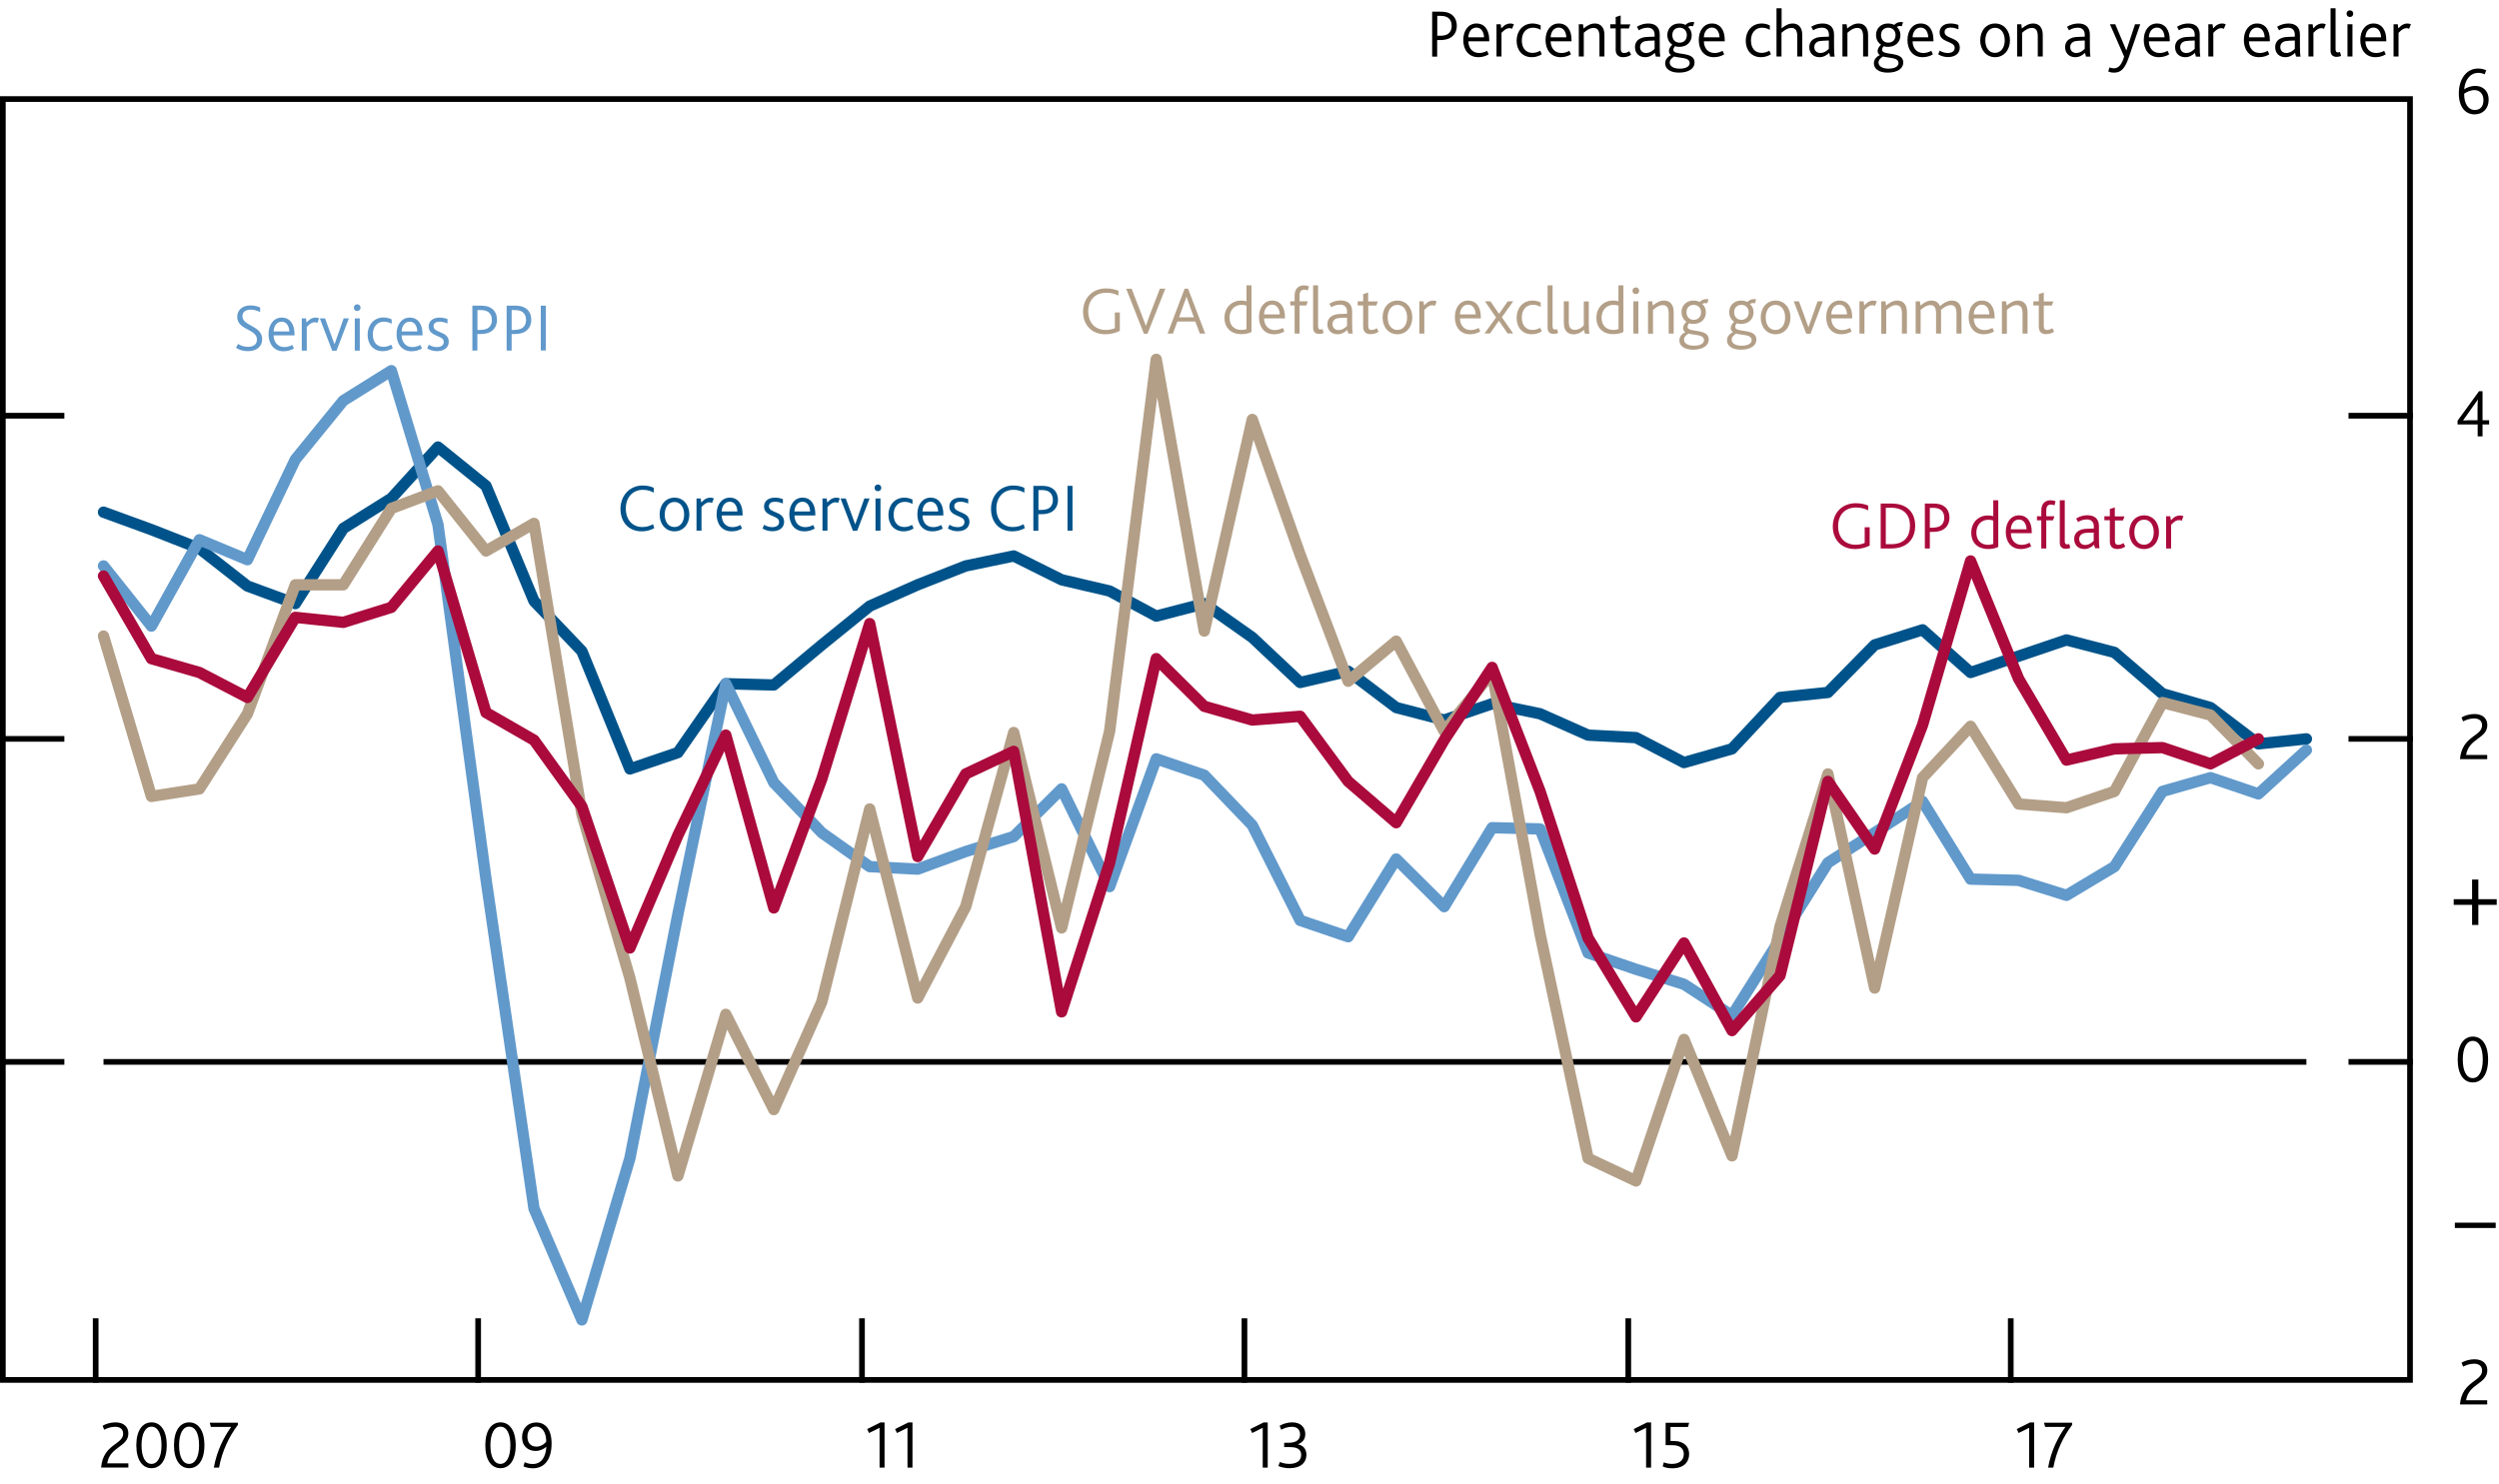 <?xml version="1.0" encoding="utf-8"?>
<!-- Generator: Adobe Illustrator 16.0.0, SVG Export Plug-In . SVG Version: 6.00 Build 0)  -->
<!DOCTYPE svg PUBLIC "-//W3C//DTD SVG 1.1//EN" "http://www.w3.org/Graphics/SVG/1.1/DTD/svg11.dtd">
<svg version="1.1" xmlns="http://www.w3.org/2000/svg" xmlns:xlink="http://www.w3.org/1999/xlink" x="0px" y="0px"
	 width="220.19px" height="130.78px" viewBox="0 0 220.19 130.78" enable-background="new 0 0 220.19 130.78" xml:space="preserve">
<g id="Fan_chart_colours" display="none">
	<polyline display="inline" fill-rule="evenodd" clip-rule="evenodd" fill="#F8BFAD" stroke="#F8BFAD" stroke-width="0.01" points="
		227.27,13.3 231.7,31.99 236.14,35.86 240.57,39.3 245.01,42.05 249.44,41.39 253.88,43.48 258.31,44.88 262.74,46.57 
		267.18,47.88 271.61,48.37 276.05,48.91 280.48,49.45 284.92,49.78 284.92,57.78 280.48,57.45 276.05,56.82 271.61,56.22 
		267.18,55.67 262.74,54.07 258.31,52.24 253.88,50.69 249.44,48.45 245.01,48.75 240.57,45.13 236.14,40.5 231.7,35.2 227.27,13.3 
			"/>
	<polyline display="inline" fill-rule="evenodd" clip-rule="evenodd" fill="#F8BFAD" stroke="#F8BFAD" stroke-width="0.01" points="
		227.27,13.3 231.7,29.82 236.14,32.73 240.57,35.36 245.01,37.53 249.44,36.63 253.88,38.62 258.31,39.92 262.74,41.51 
		267.18,42.62 271.61,43.08 276.05,43.58 280.48,44.06 284.92,44.38 284.92,49.78 280.48,49.45 276.05,48.91 271.61,48.37 
		267.18,47.88 262.74,46.57 258.31,44.88 253.88,43.48 249.44,41.39 245.01,42.05 240.57,39.3 236.14,35.86 231.7,31.99 
		227.27,13.3 	"/>
	<polyline display="inline" fill-rule="evenodd" clip-rule="evenodd" fill="#F8BFAD" stroke="#F8BFAD" stroke-width="0.01" points="
		227.27,13.3 231.7,28.09 236.14,30.25 240.57,32.24 245.01,33.93 249.44,32.85 253.88,34.76 258.31,35.98 262.74,37.49 
		267.18,38.44 271.61,38.88 276.05,39.34 280.48,39.78 284.92,40.09 284.92,44.38 280.48,44.06 276.05,43.58 271.61,43.08 
		267.18,42.62 262.74,41.51 258.31,39.92 253.88,38.62 249.44,36.63 245.01,37.53 240.57,35.36 236.14,32.73 231.7,29.82 
		227.27,13.3 	"/>
	<polyline display="inline" fill-rule="evenodd" clip-rule="evenodd" fill="#F18670" stroke="#F18670" stroke-width="0.01" points="
		227.27,13.3 231.7,26.62 236.14,28.11 240.57,29.55 245.01,30.85 249.44,29.6 253.88,31.45 258.31,32.6 262.74,34.04 267.18,34.85 
		271.61,35.27 276.05,35.7 280.48,36.1 284.92,36.41 284.92,40.09 280.48,39.78 276.05,39.34 271.61,38.87 267.18,38.44 
		262.74,37.49 258.31,35.98 253.88,34.76 249.44,32.85 245.01,33.93 240.57,32.24 236.14,30.25 231.7,28.09 227.27,13.3 	"/>
	<polyline display="inline" fill-rule="evenodd" clip-rule="evenodd" fill="#F18670" stroke="#F18670" stroke-width="0.01" points="
		227.27,13.3 231.7,25.29 236.14,26.2 240.57,27.14 245.01,28.08 249.44,26.69 253.88,28.47 258.31,29.56 262.74,30.94 
		267.18,31.63 271.61,32.03 276.05,32.44 280.48,32.8 284.92,33.11 284.92,36.41 280.48,36.1 276.05,35.7 271.61,35.27 
		267.18,34.85 262.74,34.04 258.31,32.6 253.88,31.45 249.44,29.6 245.01,30.85 240.57,29.55 236.14,28.11 231.7,26.62 227.27,13.3 
			"/>
	<polyline display="inline" fill-rule="evenodd" clip-rule="evenodd" fill="#F18670" stroke="#F18670" stroke-width="0.01" points="
		227.27,13.3 231.7,24.06 236.14,24.43 240.57,24.91 245.01,25.51 249.44,23.99 253.88,25.71 258.31,26.75 262.74,28.07 
		267.18,28.65 271.61,29.02 276.05,29.41 280.48,29.74 284.92,30.04 284.92,33.11 280.48,32.8 276.05,32.44 271.61,32.03 
		267.18,31.63 262.74,30.94 258.31,29.56 253.88,28.47 249.44,26.69 245.01,28.08 240.57,27.14 236.14,26.2 231.7,25.29 
		227.27,13.3 	"/>
	<polyline display="inline" fill-rule="evenodd" clip-rule="evenodd" fill="#E94D3F" stroke="#E94D3F" stroke-width="0.01" points="
		227.27,13.3 231.7,22.89 236.14,22.74 240.57,22.79 245.01,23.07 249.44,21.42 253.88,23.1 258.31,24.08 262.74,25.35 
		267.18,25.82 271.61,26.17 276.05,26.53 280.48,26.83 284.92,27.13 284.92,30.04 280.48,29.74 276.05,29.41 271.61,29.02 
		267.18,28.65 262.74,28.07 258.31,26.75 253.88,25.71 249.44,23.99 245.01,25.51 240.57,24.91 236.14,24.43 231.7,24.06 
		227.27,13.3 	"/>
	<polyline display="inline" fill-rule="evenodd" clip-rule="evenodd" fill="#E94D3F" stroke="#E94D3F" stroke-width="0.01" points="
		227.27,13.3 231.7,21.76 236.14,21.11 240.57,20.74 245.01,20.72 249.44,18.94 253.88,20.57 258.31,21.49 262.74,22.71 
		267.18,23.08 271.61,23.42 276.05,23.76 280.48,24.02 284.92,24.32 284.92,27.13 280.48,26.83 276.05,26.53 271.61,26.17 
		267.18,25.82 262.74,25.35 258.31,24.08 253.88,23.1 249.44,21.42 245.01,23.07 240.57,22.79 236.14,22.74 231.7,22.89 
		227.27,13.3 	"/>
	<polyline display="inline" fill-rule="evenodd" clip-rule="evenodd" fill="#E94D3F" stroke="#E94D3F" stroke-width="0.01" points="
		227.27,13.3 231.7,19.54 236.14,17.91 240.57,16.7 245.01,16.08 249.44,14.06 253.88,15.58 258.31,16.41 262.74,17.52 
		267.18,17.69 271.61,17.99 276.05,18.29 280.48,18.5 284.92,18.79 284.92,24.32 280.48,24.02 276.05,23.76 271.61,23.42 
		267.18,23.08 262.74,22.71 258.31,21.49 253.88,20.57 249.44,18.94 245.01,20.72 240.57,20.74 236.14,21.11 231.7,21.76 
		227.27,13.3 	"/>
	<polyline display="inline" fill-rule="evenodd" clip-rule="evenodd" fill="#E94D3F" stroke="#E94D3F" stroke-width="0.01" points="
		227.27,13.3 231.7,18.41 236.14,16.28 240.57,14.65 245.01,13.73 249.44,11.58 253.88,13.05 258.31,13.82 262.74,14.89 
		267.18,14.95 271.61,15.23 276.05,15.51 280.48,15.69 284.92,15.97 284.92,18.79 280.48,18.5 276.05,18.29 271.61,17.99 
		267.18,17.69 262.74,17.52 258.31,16.41 253.88,15.58 249.44,14.06 245.01,16.08 240.57,16.7 236.14,17.91 231.7,19.54 
		227.27,13.3 	"/>
	<polyline display="inline" fill-rule="evenodd" clip-rule="evenodd" fill="#E94D3F" stroke="#E94D3F" stroke-width="0.01" points="
		227.27,13.3 231.7,17.24 236.14,14.59 240.57,12.53 245.01,11.29 249.44,9.02 253.88,10.43 258.31,11.15 262.74,12.17 
		267.18,12.12 271.61,12.39 276.05,12.63 280.48,12.78 284.92,13.07 284.92,15.97 280.48,15.69 276.05,15.51 271.61,15.23 
		267.18,14.95 262.74,14.89 258.31,13.82 253.88,13.05 249.44,11.58 245.01,13.73 240.57,14.65 236.14,16.28 231.7,18.41 
		227.27,13.3 	"/>
	<polyline display="inline" fill-rule="evenodd" clip-rule="evenodd" fill="#F18670" stroke="#F18670" stroke-width="0.01" points="
		227.27,13.3 231.7,16.01 236.14,12.82 240.57,10.3 245.01,8.72 249.44,6.32 253.88,7.67 258.31,8.34 262.74,9.3 267.18,9.13 
		271.61,9.39 276.05,9.61 280.48,9.72 284.92,10.01 284.92,13.07 280.48,12.78 276.05,12.63 271.61,12.39 267.18,12.12 
		262.74,12.17 258.31,11.15 253.88,10.43 249.44,9.02 245.01,11.29 240.57,12.53 236.14,14.59 231.7,17.24 227.27,13.3 	"/>
	<polyline display="inline" fill-rule="evenodd" clip-rule="evenodd" fill="#F18670" stroke="#F18670" stroke-width="0.01" points="
		227.27,13.3 231.7,14.68 236.14,10.9 240.57,7.89 245.01,5.96 249.44,3.4 253.88,4.7 258.31,5.3 262.74,6.2 267.18,5.91 
		271.61,6.14 276.05,6.34 280.48,6.42 284.92,6.7 284.92,10.01 280.48,9.72 276.05,9.61 271.61,9.39 267.18,9.13 262.74,9.3 
		258.31,8.34 253.88,7.67 249.44,6.32 245.01,8.72 240.57,10.3 236.14,12.82 231.7,16.01 227.27,13.3 	"/>
	<polyline display="inline" fill-rule="evenodd" clip-rule="evenodd" fill="#F18670" stroke="#F18670" stroke-width="0.01" points="
		227.27,13.3 231.7,13.2 236.14,8.77 240.57,5.21 245.01,2.87 249.44,0.16 253.88,1.38 258.31,1.92 262.74,2.75 267.18,2.33 
		271.61,2.54 276.05,2.7 280.48,2.75 284.92,3.02 284.92,6.7 280.48,6.42 276.05,6.34 271.61,6.14 267.18,5.91 262.74,6.2 
		258.31,5.3 253.88,4.7 249.44,3.4 245.01,5.96 240.57,7.89 236.14,10.9 231.7,14.68 227.27,13.3 	"/>
	<polyline display="inline" fill-rule="evenodd" clip-rule="evenodd" fill="#F8BFAD" stroke="#F8BFAD" stroke-width="0.01" points="
		227.27,13.3 231.7,11.48 236.14,6.29 240.57,2.08 245.01,-0.72 249.44,-3.63 253.88,-2.48 258.31,-2.02 262.74,-1.27 267.18,-1.85 
		271.61,-1.67 276.05,-1.54 280.48,-1.54 284.92,-1.27 284.92,3.02 280.48,2.75 276.05,2.7 271.61,2.54 267.18,2.33 262.74,2.75 
		258.31,1.92 253.88,1.38 249.44,0.16 245.01,2.87 240.57,5.21 236.14,8.77 231.7,13.2 227.27,13.3 	"/>
	<polyline display="inline" fill-rule="evenodd" clip-rule="evenodd" fill="#F8BFAD" stroke="#F8BFAD" stroke-width="0.01" points="
		227.27,13.3 231.7,9.31 236.14,3.16 240.57,-1.86 245.01,-5.25 249.44,-8.39 253.88,-7.34 258.31,-6.98 262.74,-6.33 267.18,-7.11 
		271.61,-6.96 276.05,-6.87 280.48,-6.93 284.92,-6.67 284.92,-1.27 280.48,-1.54 276.05,-1.54 271.61,-1.67 267.18,-1.85 
		262.74,-1.27 258.31,-2.02 253.88,-2.48 249.44,-3.63 245.01,-0.72 240.57,2.08 236.14,6.29 231.7,11.48 227.27,13.3 	"/>
	<polyline display="inline" fill-rule="evenodd" clip-rule="evenodd" fill="#F8BFAD" stroke="#F8BFAD" stroke-width="0.01" points="
		227.27,13.3 231.7,6.1 236.14,-1.48 240.57,-7.69 245.01,-11.95 249.44,-15.45 253.88,-14.54 258.31,-14.33 262.74,-13.83 
		267.18,-14.9 271.61,-14.8 276.05,-14.78 280.48,-14.92 284.92,-14.67 284.92,-6.67 280.48,-6.93 276.05,-6.87 271.61,-6.96 
		267.18,-7.11 262.74,-6.33 258.31,-6.98 253.88,-7.34 249.44,-8.39 245.01,-5.25 240.57,-1.86 236.14,3.16 231.7,9.31 227.27,13.3 
			"/>
	
		<polyline display="inline" fill-rule="evenodd" clip-rule="evenodd" fill="#FBD9CD" stroke="#FBD9CD" stroke-width="0.01" stroke-linecap="square" stroke-miterlimit="10" points="
		225.86,88.98 230.93,110.27 236.01,115.59 241.09,121.03 246.16,126.4 251.24,127.11 256.31,129.91 261.39,131.22 266.46,132.05 
		271.54,133.11 276.61,133.26 281.69,133.47 286.77,133.7 291.84,133.71 291.84,142.83 286.77,142.8 281.69,142.48 276.61,142.2 
		271.54,141.99 266.46,140.6 261.39,139.6 256.31,138.12 251.24,135.15 246.16,134.04 241.09,127.68 236.01,120.87 230.93,113.93 
		225.86,88.98 	"/>
	
		<polyline display="inline" fill-rule="evenodd" clip-rule="evenodd" fill="#F9C5B4" stroke="#F9C5B4" stroke-width="0.01" stroke-linecap="square" stroke-miterlimit="10" points="
		225.86,88.98 230.93,107.8 236.01,112.03 241.09,116.54 246.16,121.24 251.24,121.69 256.31,124.38 261.39,125.57 266.46,126.29 
		271.54,127.12 276.61,127.23 281.69,127.39 286.77,127.55 291.84,127.56 291.84,133.71 286.77,133.7 281.69,133.47 276.61,133.26 
		271.54,133.11 266.46,132.05 261.39,131.22 256.31,129.91 251.24,127.11 246.16,126.4 241.09,121.03 236.01,115.59 230.93,110.27 
		225.86,88.98 	"/>
	
		<polyline display="inline" fill-rule="evenodd" clip-rule="evenodd" fill="#F8BBA8" stroke="#F8BBA8" stroke-width="0.01" stroke-linecap="square" stroke-miterlimit="10" points="
		225.86,88.98 230.93,105.83 236.01,109.2 241.09,112.98 246.16,117.15 251.24,117.38 256.31,119.97 261.39,121.08 266.46,121.71 
		271.54,122.36 276.61,122.44 281.69,122.56 286.77,122.67 291.84,122.67 291.84,127.56 286.77,127.55 281.69,127.39 276.61,127.23 
		271.54,127.12 266.46,126.29 261.39,125.57 256.31,124.38 251.24,121.69 246.16,121.24 241.09,116.54 236.01,112.03 230.93,107.8 
		225.86,88.98 	"/>
	
		<polyline display="inline" fill-rule="evenodd" clip-rule="evenodd" fill="#F6B09B" stroke="#F6B09B" stroke-width="0.01" stroke-linecap="square" stroke-miterlimit="10" points="
		225.86,88.98 230.93,104.15 236.01,106.77 241.09,109.93 246.16,113.63 251.24,113.68 256.31,116.2 261.39,117.22 266.46,117.78 
		271.54,118.27 276.61,118.33 281.69,118.42 286.77,118.48 291.84,118.48 291.84,122.67 286.77,122.67 281.69,122.56 276.61,122.44 
		271.54,122.36 266.46,121.71 261.39,121.08 256.31,119.97 251.24,117.38 246.16,117.15 241.09,112.98 236.01,109.2 230.93,105.83 
		225.86,88.98 	"/>
	
		<polyline display="inline" fill-rule="evenodd" clip-rule="evenodd" fill="#F39A82" stroke="#F39A82" stroke-width="0.01" stroke-linecap="square" stroke-miterlimit="10" points="
		225.86,88.98 230.93,102.64 236.01,104.59 241.09,107.18 246.16,110.48 251.24,110.36 256.31,112.81 261.39,113.76 266.46,114.25 
		271.54,114.61 276.61,114.64 281.69,114.7 286.77,114.71 291.84,114.71 291.84,118.48 286.77,118.48 281.69,118.42 276.61,118.33 
		271.54,118.27 266.46,117.78 261.39,117.22 256.31,116.2 251.24,113.68 246.16,113.63 241.09,109.93 236.01,106.77 230.93,104.15 
		225.86,88.98 	"/>
	
		<polyline display="inline" fill-rule="evenodd" clip-rule="evenodd" fill="#F0836B" stroke="#F0836B" stroke-width="0.01" stroke-linecap="square" stroke-miterlimit="10" points="
		225.86,88.98 230.93,101.23 236.01,102.56 241.09,104.63 246.16,107.55 251.24,107.28 256.31,109.66 261.39,110.56 266.46,110.98 
		271.54,111.2 276.61,111.22 281.69,111.25 286.77,111.23 291.84,111.22 291.84,114.71 286.77,114.71 281.69,114.7 276.61,114.64 
		271.54,114.61 266.46,114.25 261.39,113.76 256.31,112.81 251.24,110.36 246.16,110.48 241.09,107.18 236.01,104.59 230.93,102.64 
		225.86,88.98 	"/>
	
		<polyline display="inline" fill-rule="evenodd" clip-rule="evenodd" fill="#ED6A55" stroke="#ED6A55" stroke-width="0.01" stroke-linecap="square" stroke-miterlimit="10" points="
		225.86,88.98 230.93,99.9 236.01,100.65 241.09,102.22 246.16,104.78 251.24,104.36 256.31,106.68 261.39,107.52 266.46,107.87 
		271.54,107.98 276.61,107.97 281.69,107.97 286.77,107.92 291.84,107.91 291.84,111.22 286.77,111.23 281.69,111.25 276.61,111.22 
		271.54,111.2 266.46,110.98 261.39,110.56 256.31,109.66 251.24,107.28 246.16,107.55 241.09,104.63 236.01,102.56 230.93,101.23 
		225.86,88.98 	"/>
	
		<polyline display="inline" fill-rule="evenodd" clip-rule="evenodd" fill="#EB5D4B" stroke="#EB5D4B" stroke-width="0.01" stroke-linecap="square" stroke-miterlimit="10" points="
		225.86,88.98 230.93,98.62 236.01,98.79 241.09,99.88 246.16,102.1 251.24,101.54 256.31,103.8 261.39,104.57 266.46,104.87 
		271.54,104.86 276.61,104.83 281.69,104.81 286.77,104.72 291.84,104.7 291.84,107.91 286.77,107.92 281.69,107.97 276.61,107.97 
		271.54,107.98 266.46,107.87 261.39,107.52 256.31,106.68 251.24,104.36 246.16,104.78 241.09,102.22 236.01,100.65 230.93,99.9 
		225.86,88.98 	"/>
	
		<polyline display="inline" fill-rule="evenodd" clip-rule="evenodd" fill="#E94D3F" stroke="#E94D3F" stroke-width="0.01" stroke-linecap="square" stroke-miterlimit="10" points="
		225.86,88.98 230.93,96.08 236.01,95.14 241.09,95.29 246.16,96.81 251.24,95.97 256.31,98.12 261.39,98.78 266.46,98.96 
		271.54,98.71 276.61,98.65 281.69,98.58 286.77,98.42 291.84,98.4 291.84,104.7 286.77,104.72 281.69,104.81 276.61,104.83 
		271.54,104.86 266.46,104.87 261.39,104.57 256.31,103.8 251.24,101.54 246.16,102.1 241.09,99.88 236.01,98.79 230.93,98.62 
		225.86,88.98 	"/>
	
		<polyline display="inline" fill-rule="evenodd" clip-rule="evenodd" fill="#EB5D4B" stroke="#EB5D4B" stroke-width="0.01" stroke-linecap="square" stroke-miterlimit="10" points="
		225.86,88.98 230.93,94.8 236.01,93.28 241.09,92.95 246.16,94.13 251.24,93.15 256.31,95.23 261.39,95.83 266.46,95.96 
		271.54,95.59 276.61,95.51 281.69,95.41 286.77,95.22 291.84,95.19 291.84,98.4 286.77,98.42 281.69,98.58 276.61,98.65 
		271.54,98.71 266.46,98.96 261.39,98.78 256.31,98.12 251.24,95.97 246.16,96.81 241.09,95.29 236.01,95.14 230.93,96.08 
		225.86,88.98 	"/>
	
		<polyline display="inline" fill-rule="evenodd" clip-rule="evenodd" fill="#ED6A55" stroke="#ED6A55" stroke-width="0.01" stroke-linecap="square" stroke-miterlimit="10" points="
		225.86,88.98 230.93,93.47 236.01,91.36 241.09,90.54 246.16,91.36 251.24,90.23 256.31,92.25 261.39,92.79 266.46,92.85 
		271.54,92.37 276.61,92.26 281.69,92.14 286.77,91.92 291.84,91.88 291.84,95.19 286.77,95.22 281.69,95.41 276.61,95.51 
		271.54,95.59 266.46,95.96 261.39,95.83 256.31,95.23 251.24,93.15 246.16,94.13 241.09,92.95 236.01,93.28 230.93,94.8 
		225.86,88.98 	"/>
	
		<polyline display="inline" fill-rule="evenodd" clip-rule="evenodd" fill="#F0836B" stroke="#F0836B" stroke-width="0.01" stroke-linecap="square" stroke-miterlimit="10" points="
		225.86,88.98 230.93,92.06 236.01,89.34 241.09,87.99 246.16,88.43 251.24,87.15 256.31,89.11 261.39,89.59 266.46,89.58 
		271.54,88.97 276.61,88.84 281.69,88.69 286.77,88.43 291.84,88.39 291.84,91.88 286.77,91.92 281.69,92.14 276.61,92.26 
		271.54,92.37 266.46,92.85 261.39,92.79 256.31,92.25 251.24,90.23 246.16,91.36 241.09,90.54 236.01,91.36 230.93,93.47 
		225.86,88.98 	"/>
	
		<polyline display="inline" fill-rule="evenodd" clip-rule="evenodd" fill="#F39A82" stroke="#F39A82" stroke-width="0.01" stroke-linecap="square" stroke-miterlimit="10" points="
		225.86,88.98 230.93,90.55 236.01,87.16 241.09,85.24 246.16,85.28 251.24,83.83 256.31,85.72 261.39,86.12 266.46,86.05 
		271.54,85.3 276.61,85.15 281.69,84.96 286.77,84.67 291.84,84.63 291.84,88.39 286.77,88.43 281.69,88.69 276.61,88.84 
		271.54,88.97 266.46,89.58 261.39,89.59 256.31,89.11 251.24,87.15 246.16,88.43 241.09,87.99 236.01,89.34 230.93,92.06 
		225.86,88.98 	"/>
	
		<polyline display="inline" fill-rule="evenodd" clip-rule="evenodd" fill="#F6B09B" stroke="#F6B09B" stroke-width="0.01" stroke-linecap="square" stroke-miterlimit="10" points="
		225.86,88.98 230.93,88.87 236.01,84.73 241.09,82.19 246.16,81.76 251.24,80.13 256.31,81.95 261.39,82.27 266.46,82.12 
		271.54,81.22 276.61,81.04 281.69,80.82 286.77,80.48 291.84,80.43 291.84,84.63 286.77,84.67 281.69,84.96 276.61,85.15 
		271.54,85.3 266.46,86.05 261.39,86.12 256.31,85.72 251.24,83.83 246.16,85.28 241.09,85.24 236.01,87.16 230.93,90.55 
		225.86,88.98 	"/>
	
		<polyline display="inline" fill-rule="evenodd" clip-rule="evenodd" fill="#F8BBA8" stroke="#F8BBA8" stroke-width="0.01" stroke-linecap="square" stroke-miterlimit="10" points="
		225.86,88.98 230.93,86.9 236.01,81.9 241.09,78.62 246.16,77.67 251.24,75.82 256.31,77.54 261.39,77.78 266.46,77.54 
		271.54,76.45 276.61,76.25 281.69,75.99 286.77,75.6 291.84,75.54 291.84,80.43 286.77,80.48 281.69,80.82 276.61,81.04 
		271.54,81.22 266.46,82.12 261.39,82.27 256.31,81.95 251.24,80.13 246.16,81.76 241.09,82.19 236.01,84.73 230.93,88.87 
		225.86,88.98 	"/>
	
		<polyline display="inline" fill-rule="evenodd" clip-rule="evenodd" fill="#F9C5B4" stroke="#F9C5B4" stroke-width="0.01" stroke-linecap="square" stroke-miterlimit="10" points="
		225.86,88.98 230.93,84.43 236.01,78.33 241.09,74.14 246.16,72.51 251.24,70.4 256.31,72.01 261.39,72.13 266.46,71.77 
		271.54,70.46 276.61,70.22 281.69,69.91 286.77,69.45 291.84,69.39 291.84,75.54 286.77,75.6 281.69,75.99 276.61,76.25 
		271.54,76.45 266.46,77.54 261.39,77.78 256.31,77.54 251.24,75.82 246.16,77.67 241.09,78.62 236.01,81.9 230.93,86.9 
		225.86,88.98 	"/>
	
		<polyline display="inline" fill-rule="evenodd" clip-rule="evenodd" fill="#FBD9CD" stroke="#FBD9CD" stroke-width="0.01" stroke-linecap="square" stroke-miterlimit="10" points="
		225.86,88.98 230.93,80.77 236.01,73.06 241.09,67.49 246.16,64.88 251.24,62.35 256.31,63.8 261.39,63.75 266.46,63.23 
		271.54,61.58 276.61,61.28 281.69,60.9 286.77,60.35 291.84,60.27 291.84,69.39 286.77,69.45 281.69,69.91 276.61,70.22 
		271.54,70.46 266.46,71.77 261.39,72.13 256.31,72.01 251.24,70.4 246.16,72.51 241.09,74.14 236.01,78.33 230.93,84.43 
		225.86,88.98 	"/>
	<path display="inline" fill="none" stroke="#E40520" stroke-linecap="round" stroke-linejoin="round" stroke-miterlimit="10" d="
		M225.85,88.97"/>
	<polyline display="inline" fill-rule="evenodd" clip-rule="evenodd" fill="#ACCEBD" stroke="#ACCEBD" stroke-width="0.01" points="
		299.26,28.99 304.86,20.44 310.46,15.59 316.07,14.74 321.67,15.96 327.27,18.46 332.87,21.37 338.48,22.95 344.08,24.07 
		349.68,24.78 355.29,25.55 360.89,25.95 366.49,25.74 372.09,25.01 372.09,30.99 366.49,31.61 360.89,31.71 355.29,31.2 
		349.68,30.31 344.08,29.46 338.48,28.17 332.87,26.45 327.27,23.39 321.67,20.71 316.07,19.32 310.46,20.01 304.86,24.69 
		299.26,33.08 	"/>
	<polyline display="inline" fill-rule="evenodd" clip-rule="evenodd" fill="#ACCEBD" stroke="#ACCEBD" stroke-width="0.01" points="
		299.26,26.23 304.86,17.57 310.46,12.61 316.07,11.65 321.67,12.76 327.27,15.14 332.87,17.95 338.48,19.42 344.08,20.44 
		349.68,21.03 355.29,21.74 360.89,22.06 366.49,21.77 372.09,20.97 372.09,25.01 366.49,25.74 360.89,25.95 355.29,25.55 
		349.68,24.78 344.08,24.07 338.48,22.95 332.87,21.37 327.27,18.46 321.67,15.96 316.07,14.74 310.46,15.59 304.86,20.44 
		299.26,28.99 	"/>
	<polyline display="inline" fill-rule="evenodd" clip-rule="evenodd" fill="#ACCEBD" stroke="#ACCEBD" stroke-width="0.01" points="
		299.26,24.04 304.86,15.3 310.46,10.25 316.07,9.2 321.67,10.21 327.27,12.51 332.87,15.23 338.48,16.62 344.08,17.56 
		349.68,18.07 355.29,18.71 360.89,18.97 366.49,18.62 372.09,17.76 372.09,20.97 366.49,21.77 360.89,22.06 355.29,21.74 
		349.68,21.03 344.08,20.44 338.48,19.42 332.87,17.95 327.27,15.14 321.67,12.76 316.07,11.65 310.46,12.61 304.86,17.57 
		299.26,26.23 	"/>
	<polyline display="inline" fill-rule="evenodd" clip-rule="evenodd" fill="#77B39C" stroke="#77B39C" stroke-width="0.01" points="
		299.26,22.16 304.86,13.34 310.46,8.21 316.07,7.08 321.67,8.03 327.27,10.25 332.87,12.9 338.48,14.22 344.08,15.09 349.68,15.52 
		355.29,16.11 360.89,16.32 366.49,15.92 372.09,15 372.09,17.76 366.49,18.62 360.89,18.97 355.29,18.71 349.68,18.07 
		344.08,17.56 338.48,16.62 332.87,15.23 327.27,12.51 321.67,10.21 316.07,9.2 310.46,10.25 304.86,15.3 299.26,24.04 	"/>
	<polyline display="inline" fill-rule="evenodd" clip-rule="evenodd" fill="#77B39C" stroke="#77B39C" stroke-width="0.01" points="
		299.26,20.47 304.86,11.58 310.46,6.39 316.07,5.19 321.67,6.07 327.27,8.21 332.87,10.8 338.48,12.06 344.08,12.86 349.68,13.24 
		355.29,13.78 360.89,13.94 366.49,13.5 372.09,12.53 372.09,15 366.49,15.92 360.89,16.32 355.29,16.11 349.68,15.52 344.08,15.09 
		338.48,14.22 332.87,12.9 327.27,10.25 321.67,8.03 316.07,7.08 310.46,8.21 304.86,13.34 299.26,22.16 	"/>
	<polyline display="inline" fill-rule="evenodd" clip-rule="evenodd" fill="#77B39C" stroke="#77B39C" stroke-width="0.01" points="
		299.26,18.91 304.86,9.96 310.46,4.7 316.07,3.44 321.67,4.24 327.27,6.33 332.87,8.86 338.48,10.06 344.08,10.8 349.68,11.12 
		355.29,11.62 360.89,11.74 366.49,11.25 372.09,10.24 372.09,12.53 366.49,13.5 360.89,13.94 355.29,13.78 349.68,13.24 
		344.08,12.86 338.48,12.06 332.87,10.8 327.27,8.21 321.67,6.07 316.07,5.19 310.46,6.39 304.86,11.58 299.26,20.47 	"/>
	<polyline display="inline" fill-rule="evenodd" clip-rule="evenodd" fill="#008D68" stroke="#008D68" stroke-width="0.01" points="
		299.26,17.42 304.86,8.41 310.46,3.09 316.07,1.78 321.67,2.52 327.27,4.54 332.87,7.02 338.48,8.16 344.08,8.85 349.68,9.11 
		355.29,9.56 360.89,9.64 366.49,9.11 372.09,8.06 372.09,10.24 366.49,11.25 360.89,11.74 355.29,11.62 349.68,11.12 344.08,10.8 
		338.48,10.06 332.87,8.86 327.27,6.33 321.67,4.24 316.07,3.44 310.46,4.7 304.86,9.96 299.26,18.91 	"/>
	<polyline display="inline" fill-rule="evenodd" clip-rule="evenodd" fill="#008D68" stroke="#008D68" stroke-width="0.01" points="
		299.26,15.99 304.86,6.92 310.46,1.54 316.07,0.16 321.67,0.85 327.27,2.81 332.87,5.24 338.48,6.32 344.08,6.96 349.68,7.16 
		355.29,7.58 360.89,7.62 366.49,7.05 372.09,5.96 372.09,8.06 366.49,9.11 360.89,9.64 355.29,9.56 349.68,9.11 344.08,8.85 
		338.48,8.16 332.87,7.02 327.27,4.54 321.67,2.52 316.07,1.78 310.46,3.09 304.86,8.41 299.26,17.42 	"/>
	<polyline display="inline" fill-rule="evenodd" clip-rule="evenodd" fill="#008D68" stroke="#008D68" stroke-width="0.01" points="
		299.26,13.15 304.86,4.01 310.46,-1.44 316.07,-2.9 321.67,-2.29 327.27,-0.41 332.87,1.96 338.48,2.98 344.08,3.56 349.68,3.69 
		355.29,4.03 360.89,3.99 366.49,3.35 372.09,2.18 372.09,5.96 366.49,7.05 360.89,7.62 355.29,7.58 349.68,7.16 344.08,6.96 
		338.48,6.32 332.87,5.24 327.27,2.81 321.67,0.85 316.07,0.16 310.46,1.54 304.86,6.92 299.26,15.99 	"/>
	<polyline display="inline" fill-rule="evenodd" clip-rule="evenodd" fill="#008D68" stroke="#008D68" stroke-width="0.01" points="
		299.26,11.71 304.86,2.55 310.46,-2.92 316.07,-4.4 321.67,-3.82 327.27,-1.95 332.87,0.4 338.48,1.42 344.08,1.98 349.68,2.11 
		355.29,2.41 360.89,2.34 366.49,1.65 372.09,0.44 372.09,2.18 366.49,3.35 360.89,3.99 355.29,4.03 349.68,3.69 344.08,3.56 
		338.48,2.98 332.87,1.96 327.27,-0.41 321.67,-2.29 316.07,-2.9 310.46,-1.44 304.86,4.01 299.26,13.15 	"/>
	<polyline display="inline" fill-rule="evenodd" clip-rule="evenodd" fill="#008D68" stroke="#008D68" stroke-width="0.01" points="
		299.26,10.23 304.86,1.05 310.46,-4.45 316.07,-5.95 321.67,-5.39 327.27,-3.55 332.87,-1.2 338.48,-0.19 344.08,0.36 349.68,0.48 
		355.29,0.74 360.89,0.62 366.49,-0.11 372.09,-1.35 372.09,0.44 366.49,1.65 360.89,2.34 355.29,2.41 349.68,2.11 344.08,1.98 
		338.48,1.42 332.87,0.4 327.27,-1.95 321.67,-3.82 316.07,-4.4 310.46,-2.92 304.86,2.55 299.26,11.71 	"/>
	<polyline display="inline" fill-rule="evenodd" clip-rule="evenodd" fill="#77B39C" stroke="#77B39C" stroke-width="0.01" points="
		299.26,8.67 304.86,-0.54 310.46,-6.06 316.07,-7.59 321.67,-7.04 327.27,-5.24 332.87,-2.89 338.48,-1.9 344.08,-1.35 
		349.68,-1.24 355.29,-1.03 360.89,-1.19 366.49,-1.96 372.09,-3.25 372.09,-1.35 366.49,-0.11 360.89,0.62 355.29,0.74 
		349.68,0.48 344.08,0.36 338.48,-0.19 332.87,-1.2 327.27,-3.55 321.67,-5.39 316.07,-5.95 310.46,-4.45 304.86,1.05 299.26,10.23 
			"/>
	<polyline display="inline" fill-rule="evenodd" clip-rule="evenodd" fill="#77B39C" stroke="#77B39C" stroke-width="0.01" points="
		299.26,6.98 304.86,-2.25 310.46,-7.79 316.07,-9.35 321.67,-8.84 327.27,-7.05 332.87,-4.72 338.48,-3.73 344.08,-3.19 
		349.68,-3.1 355.29,-2.93 360.89,-3.14 366.49,-3.96 372.09,-5.29 372.09,-3.25 366.49,-1.96 360.89,-1.19 355.29,-1.03 
		349.68,-1.24 344.08,-1.35 338.48,-1.9 332.87,-2.89 327.27,-5.24 321.67,-7.04 316.07,-7.59 310.46,-6.06 304.86,-0.54 
		299.26,8.67 	"/>
	<polyline display="inline" fill-rule="evenodd" clip-rule="evenodd" fill="#77B39C" stroke="#77B39C" stroke-width="0.01" points="
		299.26,5.1 304.86,-4.16 310.46,-9.74 316.07,-11.31 321.67,-10.83 327.27,-9.08 332.87,-6.75 338.48,-5.77 344.08,-5.25 
		349.68,-5.17 355.29,-5.05 360.89,-5.31 366.49,-6.17 372.09,-7.57 372.09,-5.29 366.49,-3.96 360.89,-3.14 355.29,-2.93 
		349.68,-3.1 344.08,-3.19 338.48,-3.73 332.87,-4.72 327.27,-7.05 321.67,-8.84 316.07,-9.35 310.46,-7.79 304.86,-2.25 
		299.26,6.98 	"/>
	<polyline display="inline" fill-rule="evenodd" clip-rule="evenodd" fill="#ACCEBD" stroke="#ACCEBD" stroke-width="0.01" points="
		299.26,2.9 304.86,-6.38 310.46,-11.99 316.07,-13.6 321.67,-13.15 327.27,-11.43 332.87,-9.12 338.48,-8.16 344.08,-7.64 
		349.68,-7.58 355.29,-7.52 360.89,-7.84 366.49,-8.76 372.09,-10.22 372.09,-7.57 366.49,-6.17 360.89,-5.31 355.29,-5.05 
		349.68,-5.17 344.08,-5.25 338.48,-5.77 332.87,-6.75 327.27,-9.08 321.67,-10.83 316.07,-11.31 310.46,-9.74 304.86,-4.16 
		299.26,5.1 	"/>
	<polyline display="inline" fill-rule="evenodd" clip-rule="evenodd" fill="#ACCEBD" stroke="#ACCEBD" stroke-width="0.01" points="
		299.26,0.15 304.86,-9.19 310.46,-14.83 316.07,-16.48 321.67,-16.08 327.27,-14.4 332.87,-12.1 338.48,-11.16 344.08,-10.65 
		349.68,-10.61 355.29,-10.63 360.89,-11.02 366.49,-12.02 372.09,-13.55 372.09,-10.22 366.49,-8.76 360.89,-7.84 355.29,-7.52 
		349.68,-7.58 344.08,-7.64 338.48,-8.16 332.87,-9.12 327.27,-11.43 321.67,-13.15 316.07,-13.6 310.46,-11.99 304.86,-6.38 
		299.26,2.9 	"/>
	<polyline display="inline" fill-rule="evenodd" clip-rule="evenodd" fill="#ACCEBD" stroke="#ACCEBD" stroke-width="0.01" points="
		299.26,-3.94 304.86,-13.33 310.46,-19.04 316.07,-20.75 321.67,-20.41 327.27,-18.8 332.87,-16.52 338.48,-15.59 344.08,-15.13 
		349.68,-15.11 355.29,-15.23 360.89,-15.74 366.49,-16.86 372.09,-18.49 372.09,-13.55 366.49,-12.02 360.89,-11.02 355.29,-10.63 
		349.68,-10.61 344.08,-10.65 338.48,-11.16 332.87,-12.1 327.27,-14.4 321.67,-16.08 316.07,-16.48 310.46,-14.83 304.86,-9.19 
		299.26,0.15 	"/>
	<polyline display="inline" fill-rule="evenodd" clip-rule="evenodd" fill="#CEE1D8" stroke="#CEE1D8" stroke-width="0.01" points="
		313.37,129.17 319.86,128.01 326.36,124.99 332.85,122.46 339.35,119.86 345.85,119.06 352.34,115.63 358.84,113.5 365.34,109.83 
		371.83,107.9 371.83,115.91 365.34,117.19 358.84,120.5 352.34,122.61 345.85,125.93 339.35,126.35 332.85,129.21 326.36,130.9 
		319.86,134.46 313.37,134.57 	"/>
	<polyline display="inline" fill-rule="evenodd" clip-rule="evenodd" fill="#B5D3C4" stroke="#B5D3C4" stroke-width="0.01" points="
		313.37,125.41 319.86,123.86 326.36,120.89 332.85,118.42 339.35,115.64 345.85,114.18 352.34,110.79 358.84,108.27 365.34,104.5 
		371.83,102.44 371.83,107.9 365.34,109.83 358.84,113.5 352.34,115.63 345.85,119.06 339.35,119.86 332.85,122.46 326.36,124.99 
		319.86,128.01 313.37,129.17 	"/>
	<polyline display="inline" fill-rule="evenodd" clip-rule="evenodd" fill="#A7CBBA" stroke="#A7CBBA" stroke-width="0.01" points="
		313.37,122.34 319.86,120.58 326.36,117.73 332.85,115.07 339.35,112.08 345.85,110.13 352.34,107.09 358.84,104.29 365.34,100.56 
		371.83,97.96 371.83,102.44 365.34,104.5 358.84,108.27 352.34,110.79 345.85,114.18 339.35,115.64 332.85,118.42 326.36,120.89 
		319.86,123.86 313.37,125.41 	"/>
	<polyline display="inline" fill-rule="evenodd" clip-rule="evenodd" fill="#9AC4B0" stroke="#9AC4B0" stroke-width="0.01" points="
		313.37,119.61 319.86,117.62 326.36,114.85 332.85,112.22 339.35,109.13 345.85,106.94 352.34,103.93 358.84,101 365.34,96.97 
		371.83,94.17 371.83,97.96 365.34,100.56 358.84,104.29 352.34,107.09 345.85,110.13 339.35,112.08 332.85,115.07 326.36,117.73 
		319.86,120.58 313.37,122.34 	"/>
	<polyline display="inline" fill-rule="evenodd" clip-rule="evenodd" fill="#7EB69D" stroke="#7EB69D" stroke-width="0.01" points="
		313.37,117.35 319.86,115.02 326.36,112.32 332.85,109.63 339.35,106.47 345.85,103.96 352.34,100.99 358.84,97.96 365.34,93.79 
		371.83,90.75 371.83,94.17 365.34,96.97 358.84,101 352.34,103.93 345.85,106.94 339.35,109.13 332.85,112.22 326.36,114.85 
		319.86,117.62 313.37,119.61 	"/>
	<polyline display="inline" fill-rule="evenodd" clip-rule="evenodd" fill="#5FA88C" stroke="#5FA88C" stroke-width="0.01" points="
		313.37,115.16 319.86,112.71 326.36,109.85 332.85,107.12 339.35,103.9 345.85,101.09 352.34,98.28 358.84,95.13 365.34,90.91 
		371.83,87.63 371.83,90.75 365.34,93.79 358.84,97.96 352.34,100.99 345.85,103.96 339.35,106.47 332.85,109.63 326.36,112.32 
		319.86,115.02 313.37,117.35 	"/>
	<polyline display="inline" fill-rule="evenodd" clip-rule="evenodd" fill="#399B7B" stroke="#399B7B" stroke-width="0.01" points="
		313.37,113.22 319.86,110.37 326.36,107.66 332.85,104.85 339.35,101.42 345.85,98.52 352.34,95.54 358.84,92.55 365.34,88.23 
		371.83,84.54 371.83,87.63 365.34,90.91 358.84,95.13 352.34,98.28 345.85,101.09 339.35,103.9 332.85,107.12 326.36,109.85 
		319.86,112.71 313.37,115.16 	"/>
	<polyline display="inline" fill-rule="evenodd" clip-rule="evenodd" fill="#209472" stroke="#209472" stroke-width="0.01" points="
		313.37,111.33 319.86,108.22 326.36,105.52 332.85,102.71 339.35,99.08 345.85,96.05 352.34,92.96 358.84,89.89 365.34,85.52 
		371.83,81.61 371.83,84.54 365.34,88.23 358.84,92.55 352.34,95.54 345.85,98.52 339.35,101.42 332.85,104.85 326.36,107.66 
		319.86,110.37 313.37,113.22 	"/>
	<polyline display="inline" fill-rule="evenodd" clip-rule="evenodd" fill="#008D68" stroke="#008D68" stroke-width="0.01" points="
		313.37,107.5 319.86,104.1 326.36,101.1 332.85,98.2 339.35,94.53 345.85,90.96 352.34,87.85 358.84,84.7 365.34,80.03 
		371.83,75.86 371.83,81.61 365.34,85.52 358.84,89.89 352.34,92.96 345.85,96.05 339.35,99.08 332.85,102.71 326.36,105.52 
		319.86,108.22 313.37,111.33 	"/>
	<polyline display="inline" fill-rule="evenodd" clip-rule="evenodd" fill="#209472" stroke="#209472" stroke-width="0.01" points="
		313.37,105.51 319.86,101.9 326.36,98.92 332.85,95.85 339.35,92.09 345.85,88.4 352.34,85.2 358.84,81.96 365.34,77.28 
		371.83,72.95 371.83,75.86 365.34,80.03 358.84,84.7 352.34,87.85 345.85,90.96 339.35,94.53 332.85,98.2 326.36,101.1 
		319.86,104.1 313.37,107.5 	"/>
	<polyline display="inline" fill-rule="evenodd" clip-rule="evenodd" fill="#399B7B" stroke="#399B7B" stroke-width="0.01" points="
		313.37,103.49 319.86,99.6 326.36,96.5 332.85,93.44 339.35,89.78 345.85,85.76 352.34,82.42 358.84,79.07 365.34,74.51 
		371.83,69.81 371.83,72.95 365.34,77.28 358.84,81.96 352.34,85.2 345.85,88.4 339.35,92.09 332.85,95.85 326.36,98.92 
		319.86,101.9 313.37,105.51 	"/>
	<polyline display="inline" fill-rule="evenodd" clip-rule="evenodd" fill="#5FA88C" stroke="#5FA88C" stroke-width="0.01" points="
		313.37,101.21 319.86,97.22 326.36,94.01 332.85,90.82 339.35,87.18 345.85,83 352.34,79.67 358.84,76.13 365.34,71.37 
		371.83,66.52 371.83,69.81 365.34,74.51 358.84,79.07 352.34,82.42 345.85,85.76 339.35,89.78 332.85,93.44 326.36,96.5 
		319.86,99.6 313.37,103.49 	"/>
	<polyline display="inline" fill-rule="evenodd" clip-rule="evenodd" fill="#7EB69D" stroke="#7EB69D" stroke-width="0.01" points="
		313.37,98.9 319.86,94.79 326.36,91.35 332.85,88.05 339.35,84.26 345.85,80.01 352.34,76.46 358.84,72.77 365.34,68.04 
		371.83,62.92 371.83,66.52 365.34,71.37 358.84,76.13 352.34,79.67 345.85,83 339.35,87.18 332.85,90.82 326.36,94.01 
		319.86,97.22 313.37,101.21 	"/>
	<polyline display="inline" fill-rule="evenodd" clip-rule="evenodd" fill="#9AC4B0" stroke="#9AC4B0" stroke-width="0.01" points="
		313.37,96.34 319.86,91.95 326.36,88.49 332.85,84.99 339.35,81.1 345.85,76.74 352.34,73 358.84,69.16 365.34,64.4 371.83,58.98 
		371.83,62.92 365.34,68.04 358.84,72.77 352.34,76.46 345.85,80.01 339.35,84.26 332.85,88.05 326.36,91.35 319.86,94.79 
		313.37,98.9 	"/>
	<polyline display="inline" fill-rule="evenodd" clip-rule="evenodd" fill="#A7CBBA" stroke="#A7CBBA" stroke-width="0.01" points="
		313.37,93.28 319.86,88.78 326.36,85.17 332.85,81.48 339.35,77.46 345.85,73.01 352.34,69.1 358.84,64.85 365.34,60.28 
		371.83,54.39 371.83,58.98 365.34,64.4 358.84,69.16 352.34,73 345.85,76.74 339.35,81.1 332.85,84.99 326.36,88.49 319.86,91.95 
		313.37,96.34 	"/>
	<polyline display="inline" fill-rule="evenodd" clip-rule="evenodd" fill="#B5D3C4" stroke="#B5D3C4" stroke-width="0.01" points="
		313.37,89.51 319.86,84.7 326.36,80.9 332.85,76.81 339.35,72.87 345.85,67.85 352.34,63.99 358.84,59.45 365.34,55 371.83,48.8 
		371.83,54.39 365.34,60.28 358.84,64.85 352.34,69.1 345.85,73.01 339.35,77.46 332.85,81.48 326.36,85.17 319.86,88.78 
		313.37,93.28 	"/>
	<polyline display="inline" fill-rule="evenodd" clip-rule="evenodd" fill="#CEE1D8" stroke="#CEE1D8" stroke-width="0.01" points="
		313.37,83.58 319.86,78.5 326.36,74.49 332.85,70.25 339.35,66.19 345.85,60.56 352.34,56.18 358.84,51.56 365.34,47.17 
		371.83,40.48 371.83,48.8 365.34,55 358.84,59.45 352.34,63.99 345.85,67.85 339.35,72.87 332.85,76.81 326.36,80.9 319.86,84.7 
		313.37,89.51 	"/>
	<g display="inline">
	</g>
</g>
<g id="Plus_x2F_minus" display="none">
	<g display="inline">
		<path d="M223.59,38.11h-1.62v-0.5h1.62v-1.73h0.55v1.73h1.61v0.5h-1.61v1.77h-0.55V38.11z"/>
	</g>
	<g display="inline">
		<path d="M222.36,61.24h3.6v0.47h-3.6V61.24z"/>
	</g>
</g>
<g id="FSR_colours" display="none">
	<rect y="-51.05" display="inline" fill="#00538A" width="7.09" height="7.09"/>
	<rect y="-41.49" display="inline" fill="#B50E7D" width="7.09" height="7.09"/>
	<rect y="-31.93" display="inline" fill="#F9B000" width="7.09" height="7.09"/>
	<rect y="-22.37" display="inline" fill="#7AB929" width="7.09" height="7.09"/>
	<line display="inline" fill="none" stroke="#000000" x1="42.52" y1="-17.87" x2="49.61" y2="-17.87"/>
	<rect x="42.52" y="-51.05" display="inline" fill="#67B9E8" width="7.09" height="7.09"/>
	<rect y="-12.8" display="inline" fill="#8894CA" width="7.09" height="7.09"/>
	<rect x="42.52" y="-31.93" display="inline" fill="#F18500" width="7.09" height="7.09"/>
	<rect x="42.52" y="-41.49" display="inline" fill="#D32E3F" width="7.09" height="7.09"/>
</g>
<g id="IR_colours" display="none">
	<rect y="-31.93" display="inline" fill="#AA0B3C" width="7.09" height="7.09"/>
	<rect y="-22.18" display="inline" fill="#00538A" width="7.09" height="7.09"/>
	<rect y="-12.97" display="inline" fill="#B39F87" width="7.09" height="7.09"/>
	<rect x="42.52" y="-31.93" display="inline" fill="#D182AB" width="7.09" height="7.09"/>
	<rect x="42.52" y="-22.18" display="inline" fill="#6199CB" width="7.09" height="7.09"/>
	<rect x="42.52" y="-12.97" display="inline" fill="#D9CEC1" width="7.09" height="7.09"/>
</g>
<g id="Ziggurat_Box" display="none">
	<path display="inline" fill="none" stroke="#000000" stroke-width="0.5" d="M178.12,121.61"/>
	<path display="inline" fill="none" stroke="#000000" stroke-width="0.5" d="M186.78,121.61"/>
	<path display="inline" fill="none" stroke="#000000" stroke-width="0.5" d="M22.71,121.62c-0.02,0,166.73,0,166.76,0l0.01,0.15
		c0,0,2.13,3.34,2.13,3.34l1.8-6.68l2.62,6.68l2.18-6.68c0,0,0.88,2.38,1.15,3.13l0.08,0.04c0,0,12.54,0,12.54,0V8.24H0v113.38
		c0,0,12.68,0,12.68,0l0.07,0.16c0,0,2.13,3.34,2.13,3.34l1.8-6.68l2.62,6.68l2.18-6.68c0,0,0.89,2.42,1.16,3.15L22.71,121.62z"/>
</g>
<g id="Squiggle" display="none">
	<g display="inline">
		
			<line fill="none" stroke="#000000" stroke-width="0.5" stroke-linecap="square" stroke-miterlimit="10" x1="0.38" y1="115.96" x2="5.85" y2="115.96"/>
		<polyline fill="none" stroke="#000000" stroke-width="0.5" points="5.85,115.9 5.85,117.14 4.86,117.89 6.84,118.53 4.86,119.46 
			6.84,120.23 5.68,120.69 5.66,121.78 		"/>
		
			<line fill="none" stroke="#000000" stroke-width="0.5" stroke-linecap="square" stroke-miterlimit="10" x1="0" y1="121.86" x2="212.25" y2="121.86"/>
	</g>
	<g display="inline">
		<polyline fill="none" stroke="#000000" stroke-width="0.5" points="206.3,115.83 206.3,117.07 205.31,117.82 207.29,118.46 
			205.31,119.39 207.29,120.16 206.14,120.62 206.12,121.71 		"/>
	</g>
	
		<line display="inline" fill="none" stroke="#000000" stroke-width="0.5" stroke-miterlimit="10" x1="0" y1="8.02" x2="212.6" y2="8.02"/>
	
		<line display="inline" fill="none" stroke="#000000" stroke-width="0.5" stroke-linecap="square" stroke-miterlimit="10" x1="0.25" y1="8.27" x2="0.25" y2="115.8"/>
	
		<line display="inline" fill="none" stroke="#000000" stroke-width="0.5" stroke-linecap="square" stroke-miterlimit="10" x1="212.25" y1="8.27" x2="212.25" y2="115.8"/>
	
		<line display="inline" fill="none" stroke="#000000" stroke-width="0.5" stroke-linecap="square" stroke-miterlimit="10" x1="206.38" y1="115.96" x2="211.85" y2="115.96"/>
</g>
<g id="Outline_Box">
	<rect x="0.25" y="8.73" fill="none" stroke="#000000" stroke-width="0.5" width="212.1" height="112.89"/>
</g>
<g id="Layer_1">
	<polyline fill="none" stroke="#000000" stroke-width="0.5" stroke-miterlimit="10" points="9.12,93.59 13.34,93.59 17.57,93.59 
		21.8,93.59 26.02,93.59 30.25,93.59 34.48,93.59 38.59,93.59 42.82,93.59 47.05,93.59 51.27,93.59 55.5,93.59 59.73,93.59 
		63.95,93.59 68.18,93.59 72.41,93.59 76.63,93.59 80.86,93.59 85.09,93.59 89.32,93.59 93.54,93.59 97.77,93.59 101.88,93.59 
		106.11,93.59 110.34,93.59 114.56,93.59 118.79,93.59 123.02,93.59 127.25,93.59 131.47,93.59 135.7,93.59 139.93,93.59 
		144.15,93.59 148.38,93.59 152.61,93.59 156.84,93.59 161.06,93.59 165.18,93.59 169.4,93.59 173.63,93.59 177.86,93.59 
		182.08,93.59 186.31,93.59 190.54,93.59 194.77,93.59 198.99,93.59 203.22,93.59 	"/>
	<path fill="none" stroke="#000000" stroke-width="0.5" stroke-linejoin="round" stroke-miterlimit="10" d="M206.93,36.64h5.67
		 M206.93,65.12h5.67 M206.93,93.59h5.67"/>
	<path fill="none" stroke="#000000" stroke-width="0.5" stroke-linejoin="round" stroke-miterlimit="10" d="M177.17,116.19v5.67
		 M143.47,116.19v5.67 M109.65,116.19v5.67 M75.95,116.19v5.67 M42.13,116.19v5.67 M8.43,116.19v5.67"/>
	<polyline fill="none" stroke="#00538A" stroke-linecap="round" stroke-linejoin="round" stroke-miterlimit="10" points="
		9.12,45.14 13.34,46.68 17.57,48.34 21.8,51.65 26.02,53.2 30.25,46.57 34.48,43.92 38.59,39.4 42.82,42.82 47.05,52.97 
		51.27,57.39 55.5,67.77 59.73,66.33 63.95,60.26 68.18,60.37 72.41,56.84 76.63,53.42 80.86,51.54 85.09,49.88 89.32,49 
		93.54,51.1 97.77,52.09 101.88,54.3 106.11,53.2 110.34,56.18 114.56,60.15 118.79,59.16 123.02,62.36 127.25,63.46 131.47,62.03 
		135.7,62.91 139.93,64.79 144.15,65.01 148.38,67.21 152.61,66 156.84,61.47 161.06,61.03 165.18,56.84 169.4,55.51 173.63,59.27 
		177.86,57.83 182.08,56.4 186.31,57.5 190.54,61.14 194.77,62.36 198.99,65.56 203.22,65.12 	"/>
	<polyline fill="none" stroke="#6199CB" stroke-linecap="round" stroke-linejoin="round" stroke-miterlimit="10" points="
		9.12,49.88 13.34,55.18 17.57,47.57 21.8,49.33 26.02,40.5 30.25,35.31 34.48,32.67 38.59,46.24 42.82,77.48 47.05,106.51 
		51.27,116.33 55.5,102.09 59.73,80.57 63.95,60.26 68.18,68.98 72.41,73.39 76.63,76.38 80.86,76.6 85.09,75.05 89.32,73.73 
		93.54,69.53 97.77,78.14 101.88,66.88 106.11,68.32 110.34,72.73 114.56,81.12 118.79,82.56 123.02,75.71 127.25,79.91 
		131.47,72.95 135.7,73.06 139.93,83.99 144.15,85.43 148.38,86.75 152.61,89.51 156.84,82.78 161.06,76.04 165.18,73.39 
		169.4,70.63 173.63,77.48 177.86,77.59 182.08,78.91 186.31,76.38 190.54,69.75 194.77,68.54 198.99,69.97 203.22,66.11 	"/>
	<polyline fill="none" stroke="#B39F87" stroke-linecap="round" stroke-linejoin="round" stroke-miterlimit="10" points="
		9.12,56.06 13.34,70.19 17.57,69.53 21.8,62.91 26.02,51.54 30.25,51.54 34.48,44.81 38.59,43.26 42.82,48.56 47.05,46.13 
		51.27,71.74 55.5,86.2 59.73,103.64 63.95,89.4 68.18,97.79 72.41,88.3 76.63,71.3 80.86,87.96 85.09,79.91 89.32,64.56 
		93.54,81.78 97.77,64.45 101.88,31.67 106.11,55.62 110.34,36.97 114.56,48.89 118.79,60.04 123.02,56.51 127.25,64.45 
		131.47,59.27 135.7,82.34 139.93,102.09 144.15,104.08 148.38,91.61 152.61,101.87 156.84,81.67 161.06,68.21 165.18,87.08 
		169.4,68.54 173.63,64.01 177.86,70.86 182.08,71.19 186.31,69.75 190.54,61.92 194.77,63.02 198.99,67.32 	"/>
	<polyline fill="none" stroke="#AA0B3C" stroke-linecap="round" stroke-linejoin="round" stroke-miterlimit="10" points="
		9.12,50.77 13.34,58.05 17.57,59.27 21.8,61.47 26.02,54.41 30.25,54.85 34.48,53.53 38.59,48.56 42.82,62.8 47.05,65.23 
		51.27,71.08 55.5,83.55 59.73,73.62 63.95,64.79 68.18,80.02 72.41,68.65 76.63,54.96 80.86,75.49 85.09,68.21 89.32,66.22 
		93.54,89.18 97.77,76.04 101.88,58.05 106.11,62.25 110.34,63.46 114.56,63.13 118.79,68.87 123.02,72.51 127.25,65.23 
		131.47,58.82 135.7,69.75 139.93,82.67 144.15,89.62 148.38,83.11 152.61,90.83 156.84,85.98 161.06,68.87 165.18,74.83 
		169.4,63.9 173.63,49.44 177.86,59.82 182.08,66.99 186.31,66 190.54,65.89 194.77,67.32 198.99,65.12 	"/>
	<g>
		<path d="M218.7,120.8c0-0.44-0.32-0.61-0.71-0.61s-0.73,0.14-0.96,0.26l-0.14-0.35c0.25-0.15,0.68-0.3,1.13-0.3
			c0.77,0,1.14,0.43,1.14,0.97c0,1.21-1.64,1.16-1.87,2.64h1.86v0.37h-2.4C216.93,121.7,218.7,121.78,218.7,120.8z"/>
	</g>
	<g>
		<path d="M216.55,93.38c0-1.31,0.55-2.02,1.34-2.02c0.79,0,1.34,0.71,1.34,2.02s-0.55,2.02-1.34,2.02
			C217.09,95.41,216.55,94.69,216.55,93.38z M218.76,93.38c0-1.03-0.33-1.64-0.88-1.64c-0.54,0-0.88,0.61-0.88,1.64
			s0.33,1.64,0.88,1.64C218.42,95.02,218.76,94.41,218.76,93.38z"/>
	</g>
	<g>
		<path d="M218.7,63.93c0-0.44-0.32-0.61-0.71-0.61s-0.73,0.14-0.96,0.26l-0.14-0.35c0.25-0.15,0.68-0.3,1.13-0.3
			c0.77,0,1.14,0.43,1.14,0.97c0,1.21-1.64,1.16-1.87,2.64h1.86v0.37h-2.4C216.93,64.83,218.7,64.91,218.7,63.93z"/>
	</g>
	<g>
		<path d="M216.54,37.08l1.89-2.6h0.31v2.56h0.58v0.37h-0.58v1.05h-0.43v-1.05h-1.77V37.08z M217.5,37.04h0.8V36.1
			c0-0.35,0.01-0.68,0.03-0.89l-1.31,1.85C217.16,37.05,217.35,37.04,217.5,37.04z"/>
	</g>
	<g>
		<path d="M216.65,8.22c0-1.19,0.63-2.18,1.69-2.18c0.23,0,0.47,0.04,0.72,0.15l-0.13,0.36c-0.19-0.09-0.38-0.13-0.58-0.13
			c-0.64,0-1.14,0.53-1.23,1.45c0.25-0.16,0.59-0.3,0.98-0.3c0.66,0,1.18,0.43,1.18,1.21c0,0.81-0.52,1.3-1.25,1.3
			C217.28,10.08,216.65,9.5,216.65,8.22z M218.82,8.82c0-0.55-0.33-0.88-0.79-0.88c-0.34,0-0.68,0.16-0.91,0.32
			c-0.01,0.86,0.36,1.43,0.91,1.43C218.52,9.71,218.82,9.4,218.82,8.82z"/>
	</g>
	<g>
		<path d="M10.85,126.36c0-0.44-0.32-0.61-0.71-0.61s-0.73,0.14-0.96,0.26l-0.14-0.35c0.25-0.15,0.68-0.3,1.13-0.3
			c0.77,0,1.14,0.43,1.14,0.97c0,1.21-1.64,1.16-1.86,2.64h1.86v0.37h-2.4C9.08,127.26,10.85,127.33,10.85,126.36z"/>
		<path d="M12.01,127.38c0-1.31,0.55-2.02,1.34-2.02c0.79,0,1.34,0.71,1.34,2.02s-0.55,2.02-1.34,2.02
			C12.56,129.4,12.01,128.69,12.01,127.38z M14.23,127.38c0-1.03-0.33-1.64-0.88-1.64c-0.54,0-0.88,0.61-0.88,1.64
			s0.33,1.64,0.88,1.64C13.89,129.02,14.23,128.41,14.23,127.38z"/>
		<path d="M15.33,127.38c0-1.31,0.55-2.02,1.34-2.02c0.79,0,1.34,0.71,1.34,2.02s-0.55,2.02-1.34,2.02
			C15.87,129.4,15.33,128.69,15.33,127.38z M17.54,127.38c0-1.03-0.33-1.64-0.88-1.64c-0.54,0-0.88,0.61-0.88,1.64
			s0.33,1.64,0.88,1.64C17.2,129.02,17.54,128.41,17.54,127.38z"/>
		<path d="M20.37,125.76h-1.79l-0.1-0.37h2.48v0.19c-0.78,1.04-1.39,2.3-1.66,3.77h-0.46C19.11,127.84,19.75,126.62,20.37,125.76z"
			/>
	</g>
	<g>
		<path d="M42.76,127.38c0-1.31,0.55-2.02,1.34-2.02c0.79,0,1.34,0.71,1.34,2.02s-0.55,2.02-1.34,2.02
			C43.3,129.4,42.76,128.69,42.76,127.38z M44.97,127.38c0-1.03-0.33-1.64-0.88-1.64c-0.54,0-0.88,0.61-0.88,1.64
			s0.33,1.64,0.88,1.64C44.63,129.02,44.97,128.41,44.97,127.38z"/>
		<path d="M46.12,129.24l0.11-0.37c0.21,0.1,0.44,0.16,0.71,0.16c0.71,0,1.14-0.54,1.2-1.51h-0.01c-0.23,0.2-0.55,0.36-0.95,0.36
			c-0.56,0-1.18-0.34-1.18-1.22c0-0.76,0.51-1.29,1.24-1.29c0.82,0,1.36,0.61,1.36,1.86c0,1.33-0.57,2.18-1.66,2.18
			C46.67,129.4,46.39,129.36,46.12,129.24z M48.13,127.06c0-0.8-0.35-1.33-0.89-1.33c-0.48,0-0.77,0.38-0.77,0.89
			c0,0.53,0.28,0.88,0.8,0.88C47.62,127.5,47.96,127.29,48.13,127.06z"/>
	</g>
	<g>
		<path d="M77.5,125.84l-0.93,0.46l-0.16-0.35l1.16-0.58h0.37v3.98H77.5V125.84z"/>
		<path d="M79.96,125.84l-0.93,0.46l-0.16-0.35l1.16-0.58h0.37v3.98h-0.44V125.84z"/>
	</g>
	<g>
		<path d="M111.26,125.84l-0.93,0.46l-0.16-0.35l1.16-0.58h0.37v3.98h-0.44V125.84z"/>
		<path d="M112.77,128.85c0.25,0.11,0.53,0.17,0.85,0.17c0.56,0,1.03-0.24,1.03-0.79c0-0.34-0.19-0.57-0.56-0.65
			c-0.13-0.03-0.3-0.04-0.51-0.04h-0.43v-0.38h0.37c0.79,0,1.03-0.34,1.03-0.74c0-0.39-0.23-0.67-0.72-0.67
			c-0.38,0-0.71,0.14-0.94,0.26l-0.14-0.35c0.28-0.16,0.67-0.3,1.11-0.3c0.78,0,1.15,0.47,1.15,1.02c0,0.46-0.22,0.74-0.64,0.91
			v0.01c0.46,0.09,0.74,0.41,0.74,0.92c0,0.65-0.47,1.18-1.5,1.18c-0.37,0-0.71-0.08-0.97-0.19L112.77,128.85z"/>
	</g>
	<g>
		<path d="M145.04,125.84l-0.93,0.46l-0.16-0.35l1.16-0.58h0.37v3.98h-0.44V125.84z"/>
		<path d="M146.6,128.88c0.18,0.08,0.42,0.14,0.73,0.14c0.58,0,1.03-0.28,1.03-0.86c0-0.38-0.2-0.61-0.49-0.71
			c-0.18-0.07-0.4-0.08-0.68-0.08h-0.43v-1.97h2.07l-0.1,0.37h-1.54v1.23h0.16c0.28,0,0.52,0.02,0.71,0.09
			c0.48,0.16,0.77,0.52,0.77,1.07c0,0.7-0.46,1.25-1.5,1.25c-0.37,0-0.67-0.08-0.83-0.17L146.6,128.88z"/>
	</g>
	<g>
		<path d="M178.79,125.84l-0.93,0.46l-0.16-0.35l1.16-0.58h0.37v3.98h-0.44V125.84z"/>
		<path d="M181.99,125.76h-1.79l-0.1-0.37h2.48v0.19c-0.78,1.04-1.39,2.3-1.66,3.77h-0.46
			C180.73,127.84,181.36,126.62,181.99,125.76z"/>
	</g>
	<g>
		<path fill="#AA0B3C" d="M164.73,48.09c-0.26,0.14-0.74,0.3-1.29,0.3c-1.18,0-1.95-0.82-1.95-1.98c0-1.21,0.82-2.06,2.04-2.06
			c0.46,0,0.85,0.11,1.08,0.21v0.42c-0.28-0.14-0.63-0.25-1.06-0.25c-1.02,0-1.59,0.68-1.59,1.64c0,1.01,0.6,1.64,1.54,1.64
			c0.33,0,0.62-0.07,0.8-0.16v-1.38h0.44V48.09z"/>
		<path fill="#AA0B3C" d="M165.71,44.38h0.95c1.42,0,2.09,0.83,2.09,1.96c0,1.13-0.68,2-2.11,2h-0.93V44.38z M166.64,47.96
			c1.23,0,1.65-0.75,1.65-1.64c0-0.91-0.52-1.57-1.66-1.57h-0.47v3.21H166.64z"/>
		<path fill="#AA0B3C" d="M169.6,44.38h0.74c0.38,0,0.65,0.06,0.86,0.18c0.36,0.2,0.57,0.57,0.57,1.07c0,0.46-0.2,0.88-0.66,1.1
			c-0.2,0.09-0.46,0.15-0.81,0.15h-0.26v1.46h-0.44V44.38z M170.33,46.5c0.25,0,0.44-0.05,0.58-0.12c0.26-0.14,0.4-0.4,0.4-0.75
			c0-0.33-0.13-0.6-0.38-0.74c-0.14-0.08-0.32-0.13-0.59-0.13h-0.3v1.75H170.33z"/>
		<path fill="#AA0B3C" d="M173.69,46.95c0-0.92,0.65-1.52,1.46-1.52c0.17,0,0.32,0.02,0.48,0.06v-1.4h0.44v4.11
			c-0.2,0.11-0.54,0.19-0.9,0.19C174.35,48.39,173.69,47.91,173.69,46.95z M175.63,47.94v-2.06c-0.14-0.05-0.25-0.07-0.45-0.07
			c-0.56,0-1.04,0.41-1.04,1.13c0,0.66,0.39,1.08,1.04,1.08C175.34,48.01,175.51,47.98,175.63,47.94z"/>
		<path fill="#AA0B3C" d="M176.73,46.88c0-0.86,0.47-1.46,1.16-1.46c0.72,0,1.13,0.56,1.13,1.46v0.11h-1.84
			c0.01,0.58,0.34,1.03,0.95,1.03c0.26,0,0.5-0.08,0.7-0.19l0.14,0.31c-0.25,0.16-0.59,0.25-0.9,0.25
			C177.17,48.39,176.73,47.71,176.73,46.88z M178.56,46.65c-0.01-0.43-0.22-0.86-0.67-0.86c-0.43,0-0.7,0.39-0.71,0.86H178.56z"/>
		<path fill="#AA0B3C" d="M179.86,45.86h-0.38V45.5h0.38V45c0-0.7,0.43-0.91,0.82-0.91c0.14,0,0.31,0.03,0.44,0.09l-0.1,0.36
			c-0.09-0.04-0.2-0.07-0.31-0.07c-0.29,0-0.41,0.19-0.41,0.51v0.52h0.72l-0.13,0.36h-0.59v2.48h-0.44V45.86z M181.49,44.09h0.44
			v3.59c0,0.23,0.07,0.3,0.22,0.3c0.05,0,0.13-0.02,0.17-0.04l0.1,0.35c-0.11,0.05-0.26,0.08-0.4,0.08c-0.36,0-0.53-0.21-0.53-0.55
			V44.09z"/>
		<path fill="#AA0B3C" d="M184.51,48.01c-0.22,0.21-0.5,0.38-0.85,0.38c-0.52,0-0.9-0.33-0.9-0.88c0-0.38,0.19-0.64,0.48-0.77
			c0.19-0.1,0.42-0.13,0.71-0.14l0.54-0.02v-0.18c0-0.43-0.26-0.62-0.61-0.62c-0.34,0-0.58,0.11-0.78,0.23l-0.17-0.31
			c0.33-0.21,0.68-0.29,1-0.29c0.59,0,1.01,0.29,1.01,0.96v0.98c0,0.56,0.02,0.82,0.05,0.97h-0.39L184.51,48.01z M183.98,46.95
			c-0.25,0.01-0.41,0.04-0.53,0.11c-0.16,0.09-0.25,0.25-0.25,0.44c0,0.31,0.2,0.53,0.53,0.53c0.35,0,0.62-0.23,0.75-0.37v-0.72
			L183.98,46.95z"/>
		<path fill="#AA0B3C" d="M185.9,47.73v-1.88h-0.48V45.5h0.48v-0.64l0.44-0.14v0.79h0.85l-0.13,0.36h-0.71v1.8
			c0,0.25,0.1,0.35,0.29,0.35c0.19,0,0.35-0.08,0.46-0.16l0.16,0.31c-0.17,0.13-0.43,0.22-0.71,0.22
			C186.13,48.39,185.9,48.15,185.9,47.73z"/>
		<path fill="#AA0B3C" d="M187.61,46.91c0-0.83,0.51-1.49,1.31-1.49c0.79,0,1.31,0.65,1.31,1.49c0,0.83-0.52,1.48-1.31,1.48
			C188.13,48.39,187.61,47.74,187.61,46.91z M189.77,46.91c0-0.65-0.33-1.11-0.85-1.11c-0.53,0-0.86,0.46-0.86,1.11
			c0,0.65,0.33,1.1,0.85,1.1S189.77,47.56,189.77,46.91z"/>
		<path fill="#AA0B3C" d="M190.86,45.5h0.37l0.05,0.36c0.31-0.34,0.55-0.43,0.8-0.43c0.11,0,0.23,0.03,0.31,0.07l-0.16,0.4
			c-0.07-0.04-0.14-0.06-0.25-0.06c-0.2,0-0.41,0.12-0.68,0.41v2.09h-0.44V45.5z"/>
	</g>
	<g>
	</g>
	<g>
		<path fill="#00538A" d="M57.65,46.55c-0.37,0.2-0.74,0.28-1.1,0.28c-1.18,0-1.88-0.83-1.88-1.98c0-1.15,0.79-2.06,1.96-2.06
			c0.42,0,0.78,0.1,0.98,0.21v0.42c-0.28-0.15-0.57-0.25-0.97-0.25c-0.92,0-1.5,0.71-1.5,1.64c0,0.97,0.56,1.64,1.46,1.64
			c0.37,0,0.67-0.1,0.94-0.25L57.65,46.55z"/>
		<path fill="#00538A" d="M58.12,45.35c0-0.83,0.51-1.49,1.31-1.49c0.79,0,1.31,0.65,1.31,1.49c0,0.83-0.52,1.48-1.31,1.48
			C58.64,46.83,58.12,46.18,58.12,45.35z M60.28,45.35c0-0.65-0.33-1.11-0.85-1.11c-0.53,0-0.86,0.46-0.86,1.11
			c0,0.65,0.33,1.1,0.85,1.1C59.95,46.45,60.28,46,60.28,45.35z"/>
		<path fill="#00538A" d="M61.37,43.93h0.37l0.05,0.36c0.31-0.34,0.55-0.43,0.8-0.43c0.11,0,0.23,0.03,0.31,0.07l-0.16,0.4
			c-0.07-0.04-0.14-0.06-0.25-0.06c-0.2,0-0.41,0.13-0.68,0.41v2.09h-0.44V43.93z"/>
		<path fill="#00538A" d="M63.14,45.32c0-0.86,0.47-1.46,1.16-1.46c0.72,0,1.13,0.56,1.13,1.46v0.11h-1.84
			c0.01,0.58,0.34,1.03,0.95,1.03c0.26,0,0.5-0.08,0.7-0.19l0.14,0.31c-0.25,0.16-0.59,0.25-0.91,0.25
			C63.58,46.83,63.14,46.15,63.14,45.32z M64.97,45.08c-0.01-0.43-0.22-0.86-0.67-0.86c-0.43,0-0.7,0.39-0.71,0.86H64.97z"/>
		<path fill="#00538A" d="M67.33,46.25c0.16,0.1,0.39,0.21,0.71,0.21c0.33,0,0.61-0.13,0.61-0.46c0-0.62-1.33-0.42-1.33-1.36
			c0-0.43,0.33-0.78,0.96-0.78c0.27,0,0.52,0.06,0.7,0.13v0.39c-0.19-0.08-0.41-0.16-0.68-0.16c-0.27,0-0.55,0.09-0.55,0.4
			c0,0.63,1.34,0.41,1.34,1.37c0,0.56-0.47,0.83-1.05,0.83c-0.37,0-0.67-0.13-0.85-0.24L67.33,46.25z"/>
		<path fill="#00538A" d="M69.55,45.32c0-0.86,0.47-1.46,1.16-1.46c0.72,0,1.13,0.56,1.13,1.46v0.11H70
			c0.01,0.58,0.34,1.03,0.95,1.03c0.26,0,0.5-0.08,0.7-0.19l0.14,0.31c-0.25,0.16-0.59,0.25-0.91,0.25
			C69.98,46.83,69.55,46.15,69.55,45.32z M71.38,45.08c-0.01-0.43-0.22-0.86-0.67-0.86c-0.43,0-0.7,0.39-0.71,0.86H71.38z"/>
		<path fill="#00538A" d="M72.47,43.93h0.37l0.05,0.36c0.31-0.34,0.55-0.43,0.8-0.43c0.11,0,0.23,0.03,0.31,0.07l-0.16,0.4
			c-0.07-0.04-0.14-0.06-0.25-0.06c-0.2,0-0.41,0.13-0.68,0.41v2.09h-0.44V43.93z"/>
		<path fill="#00538A" d="M74.06,43.93h0.46l0.83,2.27h0.01l0.8-2.27h0.46l-1.09,2.85h-0.38L74.06,43.93z"/>
		<path fill="#00538A" d="M77.06,43c0-0.17,0.12-0.3,0.29-0.3c0.18,0,0.3,0.13,0.3,0.3c0,0.17-0.13,0.29-0.3,0.29
			C77.18,43.29,77.06,43.17,77.06,43z M77.14,43.93h0.44v2.84h-0.44V43.93z"/>
		<path fill="#00538A" d="M78.28,45.38c0-0.83,0.53-1.52,1.41-1.52c0.28,0,0.53,0.08,0.71,0.17v0.39c-0.19-0.11-0.41-0.19-0.68-0.19
			c-0.61,0-0.98,0.47-0.98,1.12c0,0.7,0.37,1.1,0.94,1.1c0.3,0,0.51-0.1,0.68-0.19l0.14,0.31c-0.2,0.14-0.53,0.26-0.88,0.26
			C78.75,46.83,78.28,46.18,78.28,45.38z"/>
		<path fill="#00538A" d="M80.83,45.32c0-0.86,0.47-1.46,1.16-1.46c0.72,0,1.13,0.56,1.13,1.46v0.11h-1.84
			c0.01,0.58,0.34,1.03,0.95,1.03c0.26,0,0.5-0.08,0.7-0.19l0.14,0.31c-0.25,0.16-0.59,0.25-0.91,0.25
			C81.26,46.83,80.83,46.15,80.83,45.32z M82.66,45.08c-0.01-0.43-0.22-0.86-0.67-0.86c-0.43,0-0.7,0.39-0.71,0.86H82.66z"/>
		<path fill="#00538A" d="M83.66,46.25c0.16,0.1,0.39,0.21,0.71,0.21c0.33,0,0.61-0.13,0.61-0.46c0-0.62-1.33-0.42-1.33-1.36
			c0-0.43,0.33-0.78,0.96-0.78c0.27,0,0.52,0.06,0.7,0.13v0.39c-0.19-0.08-0.41-0.16-0.68-0.16c-0.27,0-0.55,0.09-0.55,0.4
			c0,0.63,1.34,0.41,1.34,1.37c0,0.56-0.47,0.83-1.05,0.83c-0.37,0-0.67-0.13-0.85-0.24L83.66,46.25z"/>
		<path fill="#00538A" d="M90.3,46.55c-0.37,0.2-0.74,0.28-1.1,0.28c-1.18,0-1.88-0.83-1.88-1.98c0-1.15,0.79-2.06,1.96-2.06
			c0.42,0,0.78,0.1,0.98,0.21v0.42c-0.28-0.15-0.57-0.25-0.97-0.25c-0.92,0-1.5,0.71-1.5,1.64c0,0.97,0.56,1.64,1.46,1.64
			c0.37,0,0.67-0.1,0.94-0.25L90.3,46.55z"/>
		<path fill="#00538A" d="M91.05,42.82h0.74c0.38,0,0.65,0.06,0.86,0.18c0.36,0.2,0.57,0.57,0.57,1.07c0,0.46-0.2,0.88-0.66,1.1
			c-0.2,0.09-0.46,0.15-0.81,0.15h-0.26v1.46h-0.44V42.82z M91.79,44.94c0.25,0,0.44-0.05,0.58-0.12c0.26-0.14,0.4-0.4,0.4-0.76
			c0-0.33-0.13-0.6-0.38-0.74c-0.14-0.08-0.32-0.13-0.59-0.13h-0.3v1.75H91.79z"/>
		<path fill="#00538A" d="M94.06,42.82h0.44v3.95h-0.44V42.82z"/>
	</g>
	<g>
	</g>
	<g>
		<path fill="#6199CB" d="M20.98,30.31c0.19,0.13,0.49,0.26,0.86,0.26c0.43,0,0.8-0.17,0.8-0.64c0-0.95-1.74-0.83-1.74-2.01
			c0-0.56,0.43-1,1.16-1c0.36,0,0.68,0.09,0.86,0.18v0.41c-0.25-0.14-0.55-0.22-0.85-0.22c-0.35,0-0.71,0.16-0.71,0.58
			c0,0.89,1.74,0.8,1.74,2.03c0,0.66-0.51,1.05-1.27,1.05c-0.45,0-0.8-0.14-1.04-0.3L20.98,30.31z"/>
		<path fill="#6199CB" d="M23.66,29.45c0-0.86,0.47-1.46,1.16-1.46c0.72,0,1.13,0.56,1.13,1.46v0.11h-1.84
			c0.01,0.58,0.34,1.03,0.95,1.03c0.26,0,0.5-0.08,0.7-0.19l0.14,0.31c-0.25,0.16-0.59,0.25-0.91,0.25
			C24.1,30.96,23.66,30.27,23.66,29.45z M25.49,29.21c-0.01-0.43-0.22-0.86-0.67-0.86c-0.43,0-0.7,0.39-0.71,0.86H25.49z"/>
		<path fill="#6199CB" d="M26.59,28.06h0.37l0.05,0.36c0.31-0.34,0.55-0.43,0.8-0.43c0.11,0,0.23,0.03,0.31,0.07l-0.16,0.4
			c-0.07-0.04-0.14-0.06-0.25-0.06c-0.2,0-0.41,0.12-0.68,0.41v2.09h-0.44V28.06z"/>
		<path fill="#6199CB" d="M28.18,28.06h0.46l0.83,2.27h0.01l0.8-2.27h0.46l-1.09,2.85h-0.38L28.18,28.06z"/>
		<path fill="#6199CB" d="M31.18,27.12c0-0.17,0.12-0.3,0.29-0.3c0.18,0,0.3,0.12,0.3,0.3c0,0.17-0.13,0.29-0.3,0.29
			C31.3,27.42,31.18,27.29,31.18,27.12z M31.26,28.06h0.44v2.84h-0.44V28.06z"/>
		<path fill="#6199CB" d="M32.39,29.5c0-0.83,0.53-1.52,1.41-1.52c0.28,0,0.53,0.08,0.71,0.17v0.39c-0.19-0.11-0.41-0.19-0.68-0.19
			c-0.61,0-0.98,0.47-0.98,1.12c0,0.7,0.37,1.1,0.94,1.1c0.3,0,0.51-0.1,0.68-0.19l0.14,0.31c-0.2,0.14-0.53,0.26-0.88,0.26
			C32.86,30.96,32.39,30.3,32.39,29.5z"/>
		<path fill="#6199CB" d="M34.94,29.45c0-0.86,0.47-1.46,1.16-1.46c0.72,0,1.13,0.56,1.13,1.46v0.11h-1.84
			c0.01,0.58,0.34,1.03,0.95,1.03c0.26,0,0.5-0.08,0.7-0.19l0.14,0.31c-0.25,0.16-0.59,0.25-0.91,0.25
			C35.38,30.96,34.94,30.27,34.94,29.45z M36.77,29.21c-0.01-0.43-0.22-0.86-0.67-0.86c-0.43,0-0.7,0.39-0.71,0.86H36.77z"/>
		<path fill="#6199CB" d="M37.78,30.38c0.16,0.1,0.39,0.21,0.71,0.21c0.33,0,0.61-0.13,0.61-0.46c0-0.62-1.33-0.42-1.33-1.36
			c0-0.43,0.33-0.78,0.96-0.78c0.27,0,0.52,0.06,0.7,0.13v0.39c-0.19-0.08-0.41-0.16-0.68-0.16c-0.27,0-0.55,0.09-0.55,0.4
			c0,0.63,1.34,0.41,1.34,1.37c0,0.56-0.47,0.83-1.05,0.83c-0.37,0-0.67-0.13-0.85-0.24L37.78,30.38z"/>
		<path fill="#6199CB" d="M41.62,26.94h0.74c0.38,0,0.65,0.06,0.86,0.18c0.36,0.2,0.57,0.57,0.57,1.07c0,0.46-0.2,0.88-0.66,1.1
			c-0.2,0.09-0.46,0.15-0.81,0.15h-0.26v1.46h-0.44V26.94z M42.36,29.07c0.25,0,0.44-0.05,0.58-0.12c0.26-0.14,0.4-0.4,0.4-0.75
			c0-0.33-0.13-0.6-0.38-0.74c-0.14-0.08-0.32-0.13-0.59-0.13h-0.3v1.75H42.36z"/>
		<path fill="#6199CB" d="M44.64,26.94h0.74c0.38,0,0.65,0.06,0.86,0.18c0.36,0.2,0.57,0.57,0.57,1.07c0,0.46-0.2,0.88-0.66,1.1
			c-0.2,0.09-0.46,0.15-0.81,0.15h-0.26v1.46h-0.44V26.94z M45.37,29.07c0.25,0,0.44-0.05,0.58-0.12c0.26-0.14,0.4-0.4,0.4-0.75
			c0-0.33-0.13-0.6-0.38-0.74c-0.14-0.08-0.32-0.13-0.59-0.13h-0.3v1.75H45.37z"/>
		<path fill="#6199CB" d="M47.65,26.94h0.44v3.95h-0.44V26.94z"/>
	</g>
	<g>
	</g>
	<g>
		<path fill="#B39F87" d="M98.67,29.16c-0.26,0.14-0.74,0.3-1.29,0.3c-1.18,0-1.95-0.82-1.95-1.98c0-1.21,0.82-2.06,2.04-2.06
			c0.46,0,0.85,0.11,1.08,0.21v0.42c-0.28-0.14-0.63-0.25-1.06-0.25c-1.02,0-1.6,0.68-1.6,1.64c0,1.01,0.6,1.64,1.54,1.64
			c0.33,0,0.62-0.07,0.8-0.16v-1.38h0.44V29.16z"/>
		<path fill="#B39F87" d="M99.23,25.45h0.48l0.93,2.4c0.13,0.34,0.23,0.61,0.32,0.86h0.01c0.08-0.23,0.17-0.5,0.31-0.88l0.92-2.39
			h0.48l-1.57,3.97h-0.32L99.23,25.45z"/>
		<path fill="#B39F87" d="M104.38,25.44h0.3l1.51,3.96h-0.47l-0.4-1.06h-1.58l-0.39,1.06h-0.47L104.38,25.44z M105.19,27.97
			l-0.41-1.14c-0.12-0.35-0.19-0.53-0.23-0.68h-0.01c-0.04,0.15-0.11,0.34-0.24,0.68l-0.41,1.14H105.19z"/>
		<path fill="#B39F87" d="M107.89,28.01c0-0.92,0.65-1.52,1.46-1.52c0.17,0,0.32,0.02,0.48,0.06v-1.4h0.44v4.11
			c-0.2,0.11-0.54,0.19-0.9,0.19C108.56,29.46,107.89,28.97,107.89,28.01z M109.83,29v-2.06c-0.14-0.05-0.25-0.07-0.45-0.07
			c-0.56,0-1.04,0.41-1.04,1.13c0,0.66,0.39,1.08,1.04,1.08C109.54,29.08,109.72,29.05,109.83,29z"/>
		<path fill="#B39F87" d="M110.93,27.95c0-0.86,0.47-1.46,1.16-1.46c0.72,0,1.13,0.56,1.13,1.46v0.11h-1.84
			c0.01,0.58,0.34,1.03,0.95,1.03c0.26,0,0.5-0.08,0.7-0.19l0.14,0.31c-0.25,0.16-0.59,0.25-0.91,0.25
			C111.37,29.46,110.93,28.78,110.93,27.95z M112.76,27.71c-0.01-0.43-0.22-0.86-0.67-0.86c-0.43,0-0.7,0.39-0.71,0.86H112.76z"/>
		<path fill="#B39F87" d="M114.07,26.92h-0.38v-0.36h0.38v-0.5c0-0.7,0.43-0.91,0.82-0.91c0.14,0,0.31,0.03,0.44,0.09l-0.1,0.36
			c-0.09-0.04-0.2-0.07-0.31-0.07c-0.29,0-0.41,0.19-0.41,0.51v0.52h0.72l-0.13,0.36h-0.59v2.48h-0.44V26.92z M115.7,25.15h0.44
			v3.59c0,0.23,0.07,0.3,0.22,0.3c0.05,0,0.13-0.02,0.17-0.04l0.1,0.35c-0.11,0.05-0.26,0.08-0.4,0.08c-0.36,0-0.53-0.21-0.53-0.55
			V25.15z"/>
		<path fill="#B39F87" d="M118.71,29.08c-0.22,0.21-0.5,0.38-0.85,0.38c-0.52,0-0.9-0.33-0.9-0.88c0-0.38,0.19-0.64,0.48-0.77
			c0.19-0.1,0.42-0.13,0.71-0.14l0.54-0.02v-0.18c0-0.43-0.26-0.62-0.61-0.62c-0.34,0-0.58,0.11-0.78,0.23l-0.17-0.31
			c0.33-0.21,0.68-0.29,1-0.29c0.59,0,1.01,0.29,1.01,0.97v0.98c0,0.56,0.02,0.82,0.05,0.97h-0.39L118.71,29.08z M118.19,28.01
			c-0.25,0.01-0.41,0.04-0.53,0.11c-0.16,0.09-0.25,0.25-0.25,0.44c0,0.31,0.2,0.53,0.53,0.53c0.35,0,0.62-0.23,0.75-0.37V28
			L118.19,28.01z"/>
		<path fill="#B39F87" d="M120.11,28.8v-1.88h-0.48v-0.36h0.48v-0.64l0.44-0.14v0.79h0.85l-0.13,0.36h-0.71v1.8
			c0,0.25,0.1,0.35,0.29,0.35c0.19,0,0.35-0.08,0.46-0.16l0.16,0.31c-0.17,0.13-0.43,0.22-0.71,0.22
			C120.34,29.46,120.11,29.22,120.11,28.8z"/>
		<path fill="#B39F87" d="M121.82,27.98c0-0.83,0.51-1.49,1.31-1.49c0.79,0,1.31,0.65,1.31,1.49c0,0.83-0.52,1.48-1.31,1.48
			C122.33,29.46,121.82,28.81,121.82,27.98z M123.98,27.98c0-0.65-0.33-1.11-0.85-1.11c-0.53,0-0.86,0.46-0.86,1.11
			c0,0.65,0.33,1.1,0.85,1.1C123.65,29.08,123.98,28.63,123.98,27.98z"/>
		<path fill="#B39F87" d="M125.06,26.56h0.37l0.05,0.36c0.31-0.34,0.55-0.43,0.8-0.43c0.11,0,0.23,0.03,0.31,0.07l-0.16,0.4
			c-0.07-0.04-0.14-0.06-0.25-0.06c-0.2,0-0.41,0.13-0.68,0.41v2.09h-0.44V26.56z"/>
		<path fill="#B39F87" d="M128.19,27.95c0-0.86,0.47-1.46,1.16-1.46c0.72,0,1.13,0.56,1.13,1.46v0.11h-1.84
			c0.01,0.58,0.34,1.03,0.95,1.03c0.26,0,0.5-0.08,0.7-0.19l0.14,0.31c-0.25,0.16-0.59,0.25-0.91,0.25
			C128.63,29.46,128.19,28.78,128.19,27.95z M130.02,27.71c-0.01-0.43-0.22-0.86-0.67-0.86c-0.43,0-0.7,0.39-0.71,0.86H130.02z"/>
		<path fill="#B39F87" d="M131.82,27.98l-0.98-1.42h0.49l0.75,1.1l0.77-1.1h0.48l-1,1.4l1,1.43h-0.49l-0.77-1.12l-0.78,1.12h-0.49
			L131.82,27.98z"/>
		<path fill="#B39F87" d="M133.63,28.01c0-0.83,0.53-1.52,1.41-1.52c0.28,0,0.53,0.08,0.71,0.17v0.39
			c-0.19-0.11-0.41-0.19-0.68-0.19c-0.61,0-0.98,0.47-0.98,1.12c0,0.7,0.37,1.1,0.94,1.1c0.3,0,0.51-0.1,0.68-0.19l0.14,0.31
			c-0.2,0.14-0.53,0.26-0.88,0.26C134.1,29.46,133.63,28.81,133.63,28.01z"/>
		<path fill="#B39F87" d="M136.36,25.15h0.44v3.59c0,0.23,0.07,0.3,0.22,0.3c0.05,0,0.13-0.02,0.17-0.04l0.1,0.35
			c-0.11,0.05-0.26,0.08-0.4,0.08c-0.36,0-0.53-0.21-0.53-0.55V25.15z"/>
		<path fill="#B39F87" d="M137.86,28.93c-0.05-0.16-0.07-0.3-0.07-0.52v-1.85h0.44v1.75c0,0.19,0.01,0.32,0.05,0.44
			c0.07,0.22,0.23,0.32,0.47,0.32c0.33,0,0.65-0.2,0.8-0.4v-2.1h0.44v1.88c0,0.55,0.02,0.82,0.06,0.96h-0.4l-0.08-0.33
			c-0.25,0.22-0.57,0.39-0.94,0.39C138.35,29.46,137.99,29.34,137.86,28.93z"/>
		<path fill="#B39F87" d="M140.66,28.01c0-0.92,0.65-1.52,1.46-1.52c0.17,0,0.32,0.02,0.48,0.06v-1.4h0.44v4.11
			c-0.2,0.11-0.54,0.19-0.9,0.19C141.33,29.46,140.66,28.97,140.66,28.01z M142.61,29v-2.06c-0.14-0.05-0.25-0.07-0.45-0.07
			c-0.56,0-1.04,0.41-1.04,1.13c0,0.66,0.39,1.08,1.04,1.08C142.31,29.08,142.49,29.05,142.61,29z"/>
		<path fill="#B39F87" d="M143.84,25.63c0-0.17,0.12-0.3,0.29-0.3c0.18,0,0.3,0.13,0.3,0.3c0,0.17-0.13,0.29-0.3,0.29
			S143.84,25.8,143.84,25.63z M143.92,26.56h0.44v2.84h-0.44V26.56z"/>
		<path fill="#B39F87" d="M145.21,26.56h0.37l0.05,0.37c0.31-0.26,0.63-0.44,1-0.44c0.44,0,0.84,0.28,0.84,1v1.91h-0.44v-1.76
			c0-0.43-0.11-0.75-0.51-0.75c-0.32,0-0.61,0.19-0.87,0.43v2.09h-0.44V26.56z"/>
		<path fill="#B39F87" d="M147.97,30c0-0.29,0.17-0.56,0.53-0.73c-0.13-0.07-0.2-0.2-0.2-0.35c0-0.13,0.05-0.34,0.3-0.56
			c-0.26-0.17-0.44-0.47-0.44-0.86c0-0.57,0.43-1.01,1.04-1.01c0.25,0,0.41,0.05,0.53,0.11c0.03,0.01,0.04,0.01,0.06-0.01
			c0.14-0.14,0.32-0.23,0.58-0.23c0.07,0,0.14,0.01,0.17,0.02l-0.11,0.35c-0.05-0.01-0.11-0.02-0.16-0.02
			c-0.1,0-0.19,0.02-0.28,0.08c0.22,0.19,0.32,0.46,0.32,0.73c0,0.61-0.44,1.03-1.1,1.03c-0.14,0-0.26-0.02-0.37-0.06
			c-0.11,0.12-0.15,0.22-0.15,0.32c0,0.56,1.87,0.07,1.87,1.12c0,0.53-0.52,0.89-1.37,0.89C148.46,30.82,147.97,30.52,147.97,30z
			 M150.14,29.98c0-0.52-0.85-0.43-1.37-0.58c-0.14,0.1-0.39,0.26-0.39,0.53c0,0.34,0.36,0.54,0.87,0.54
			C149.85,30.47,150.14,30.25,150.14,29.98z M149.88,27.52c0-0.38-0.26-0.65-0.64-0.65c-0.38,0-0.64,0.25-0.64,0.65
			c0,0.39,0.24,0.67,0.64,0.67C149.6,28.18,149.88,27.95,149.88,27.52z"/>
		<path fill="#B39F87" d="M152.17,30c0-0.29,0.17-0.56,0.53-0.73c-0.13-0.07-0.2-0.2-0.2-0.35c0-0.13,0.05-0.34,0.3-0.56
			c-0.26-0.17-0.44-0.47-0.44-0.86c0-0.57,0.43-1.01,1.04-1.01c0.25,0,0.41,0.05,0.53,0.11c0.03,0.01,0.04,0.01,0.06-0.01
			c0.14-0.14,0.32-0.23,0.58-0.23c0.07,0,0.14,0.01,0.17,0.02l-0.11,0.35c-0.05-0.01-0.11-0.02-0.16-0.02
			c-0.1,0-0.19,0.02-0.28,0.08c0.22,0.19,0.32,0.46,0.32,0.73c0,0.61-0.44,1.03-1.1,1.03c-0.14,0-0.26-0.02-0.37-0.06
			c-0.11,0.12-0.15,0.22-0.15,0.32c0,0.56,1.87,0.07,1.87,1.12c0,0.53-0.52,0.89-1.37,0.89C152.66,30.82,152.17,30.52,152.17,30z
			 M154.34,29.98c0-0.52-0.85-0.43-1.37-0.58c-0.14,0.1-0.39,0.26-0.39,0.53c0,0.34,0.36,0.54,0.87,0.54
			C154.05,30.47,154.34,30.25,154.34,29.98z M154.08,27.52c0-0.38-0.26-0.65-0.64-0.65c-0.38,0-0.64,0.25-0.64,0.65
			c0,0.39,0.24,0.67,0.64,0.67C153.8,28.18,154.08,27.95,154.08,27.52z"/>
		<path fill="#B39F87" d="M155.14,27.98c0-0.83,0.51-1.49,1.31-1.49c0.79,0,1.31,0.65,1.31,1.49c0,0.83-0.52,1.48-1.31,1.48
			C155.65,29.46,155.14,28.81,155.14,27.98z M157.29,27.98c0-0.65-0.33-1.11-0.85-1.11c-0.53,0-0.86,0.46-0.86,1.11
			c0,0.65,0.33,1.1,0.85,1.1C156.96,29.08,157.29,28.63,157.29,27.98z"/>
		<path fill="#B39F87" d="M158.05,26.56h0.46l0.83,2.27h0.01l0.8-2.27h0.46l-1.08,2.85h-0.38L158.05,26.56z"/>
		<path fill="#B39F87" d="M160.91,27.95c0-0.86,0.47-1.46,1.16-1.46c0.72,0,1.13,0.56,1.13,1.46v0.11h-1.84
			c0.01,0.58,0.34,1.03,0.95,1.03c0.26,0,0.5-0.08,0.7-0.19l0.14,0.31c-0.25,0.16-0.59,0.25-0.91,0.25
			C161.35,29.46,160.91,28.78,160.91,27.95z M162.74,27.71c-0.01-0.43-0.22-0.86-0.67-0.86c-0.43,0-0.7,0.39-0.71,0.86H162.74z"/>
		<path fill="#B39F87" d="M163.84,26.56h0.37l0.05,0.36c0.31-0.34,0.55-0.43,0.8-0.43c0.11,0,0.23,0.03,0.31,0.07l-0.16,0.4
			c-0.07-0.04-0.14-0.06-0.25-0.06c-0.2,0-0.41,0.13-0.68,0.41v2.09h-0.44V26.56z"/>
		<path fill="#B39F87" d="M165.76,26.56h0.37l0.05,0.37c0.31-0.26,0.63-0.44,1-0.44c0.44,0,0.84,0.28,0.84,1v1.91h-0.44v-1.76
			c0-0.43-0.11-0.75-0.51-0.75c-0.32,0-0.61,0.19-0.87,0.43v2.09h-0.44V26.56z"/>
		<path fill="#B39F87" d="M168.8,26.56h0.37l0.05,0.37c0.3-0.26,0.62-0.44,0.98-0.44c0.33,0,0.6,0.16,0.73,0.49
			c0.34-0.3,0.7-0.49,1.06-0.49c0.46,0,0.84,0.29,0.84,1v1.91h-0.44v-1.77c0-0.41-0.1-0.74-0.5-0.74c-0.31,0-0.6,0.19-0.87,0.42
			c0.01,0.06,0.01,0.12,0.01,0.17v1.92h-0.44v-1.77c0-0.42-0.1-0.74-0.5-0.74c-0.31,0-0.6,0.19-0.86,0.42v2.09h-0.44V26.56z"/>
		<path fill="#B39F87" d="M173.46,27.95c0-0.86,0.47-1.46,1.16-1.46c0.72,0,1.13,0.56,1.13,1.46v0.11h-1.84
			c0.01,0.58,0.34,1.03,0.95,1.03c0.26,0,0.5-0.08,0.7-0.19l0.14,0.31c-0.25,0.16-0.59,0.25-0.91,0.25
			C173.9,29.46,173.46,28.78,173.46,27.95z M175.29,27.71c-0.01-0.43-0.22-0.86-0.67-0.86c-0.43,0-0.7,0.39-0.71,0.86H175.29z"/>
		<path fill="#B39F87" d="M176.39,26.56h0.37l0.05,0.37c0.31-0.26,0.63-0.44,1-0.44c0.44,0,0.84,0.28,0.84,1v1.91h-0.44v-1.76
			c0-0.43-0.11-0.75-0.51-0.75c-0.32,0-0.61,0.19-0.87,0.43v2.09h-0.44V26.56z"/>
		<path fill="#B39F87" d="M179.64,28.8v-1.88h-0.48v-0.36h0.48v-0.64l0.44-0.14v0.79h0.84l-0.13,0.36h-0.71v1.8
			c0,0.25,0.1,0.35,0.29,0.35c0.19,0,0.35-0.08,0.46-0.16l0.16,0.31c-0.17,0.13-0.43,0.22-0.71,0.22
			C179.87,29.46,179.64,29.22,179.64,28.8z"/>
	</g>
	<g>
	</g>
	<g>
		<path d="M126.19,1.03h0.74c0.38,0,0.65,0.06,0.86,0.18c0.36,0.2,0.57,0.57,0.57,1.07c0,0.46-0.2,0.88-0.66,1.1
			c-0.2,0.09-0.46,0.15-0.81,0.15h-0.26v1.46h-0.44V1.03z M126.93,3.15c0.25,0,0.44-0.05,0.58-0.12c0.26-0.14,0.4-0.4,0.4-0.76
			c0-0.33-0.13-0.6-0.38-0.74c-0.14-0.08-0.32-0.13-0.59-0.13h-0.3v1.75H126.93z"/>
		<path d="M128.93,3.53c0-0.86,0.47-1.46,1.16-1.46c0.72,0,1.13,0.56,1.13,1.46v0.11h-1.84c0.01,0.58,0.34,1.03,0.95,1.03
			c0.26,0,0.5-0.08,0.7-0.19l0.14,0.31c-0.25,0.16-0.59,0.25-0.91,0.25C129.37,5.04,128.93,4.35,128.93,3.53z M130.76,3.29
			c-0.01-0.43-0.22-0.86-0.67-0.86c-0.43,0-0.7,0.39-0.71,0.86H130.76z"/>
		<path d="M131.86,2.14h0.37l0.05,0.36c0.31-0.34,0.55-0.43,0.8-0.43c0.11,0,0.23,0.03,0.31,0.07l-0.16,0.4
			c-0.07-0.04-0.14-0.06-0.25-0.06c-0.2,0-0.41,0.13-0.68,0.41v2.09h-0.44V2.14z"/>
		<path d="M133.63,3.59c0-0.83,0.53-1.52,1.41-1.52c0.28,0,0.53,0.08,0.71,0.17v0.39c-0.19-0.11-0.41-0.19-0.68-0.19
			c-0.61,0-0.98,0.47-0.98,1.12c0,0.7,0.37,1.1,0.94,1.1c0.3,0,0.51-0.1,0.68-0.19l0.14,0.31c-0.2,0.14-0.53,0.26-0.88,0.26
			C134.1,5.04,133.63,4.38,133.63,3.59z"/>
		<path d="M136.18,3.53c0-0.86,0.47-1.46,1.16-1.46c0.72,0,1.13,0.56,1.13,1.46v0.11h-1.84c0.01,0.58,0.34,1.03,0.95,1.03
			c0.26,0,0.5-0.08,0.7-0.19l0.14,0.31c-0.25,0.16-0.59,0.25-0.91,0.25C136.62,5.04,136.18,4.35,136.18,3.53z M138.01,3.29
			c-0.01-0.43-0.22-0.86-0.67-0.86c-0.43,0-0.7,0.39-0.71,0.86H138.01z"/>
		<path d="M139.11,2.14h0.37l0.05,0.37c0.31-0.26,0.63-0.44,1-0.44c0.44,0,0.84,0.28,0.84,1v1.91h-0.44V3.21
			c0-0.43-0.11-0.75-0.51-0.75c-0.32,0-0.61,0.19-0.87,0.43v2.09h-0.44V2.14z"/>
		<path d="M142.36,4.38V2.5h-0.48V2.14h0.48V1.5l0.44-0.14v0.79h0.85l-0.13,0.36h-0.71v1.81c0,0.25,0.1,0.35,0.29,0.35
			c0.19,0,0.35-0.08,0.46-0.16l0.16,0.31c-0.17,0.13-0.43,0.22-0.71,0.22C142.59,5.04,142.36,4.8,142.36,4.38z"/>
		<path d="M145.81,4.66c-0.22,0.21-0.5,0.38-0.85,0.38c-0.52,0-0.9-0.33-0.9-0.88c0-0.38,0.19-0.64,0.48-0.77
			c0.19-0.1,0.42-0.13,0.71-0.14l0.54-0.02V3.06c0-0.43-0.26-0.62-0.61-0.62c-0.34,0-0.58,0.11-0.78,0.23l-0.17-0.31
			c0.33-0.21,0.68-0.29,1-0.29c0.59,0,1.01,0.29,1.01,0.97v0.98c0,0.56,0.02,0.82,0.05,0.97h-0.39L145.81,4.66z M145.29,3.59
			c-0.25,0.01-0.41,0.04-0.53,0.11c-0.16,0.09-0.25,0.25-0.25,0.44c0,0.31,0.2,0.53,0.53,0.53c0.35,0,0.62-0.23,0.75-0.37V3.57
			L145.29,3.59z"/>
		<path d="M146.72,5.58c0-0.29,0.17-0.56,0.53-0.73c-0.13-0.07-0.2-0.2-0.2-0.35c0-0.13,0.05-0.34,0.3-0.56
			c-0.26-0.17-0.44-0.47-0.44-0.86c0-0.57,0.43-1.01,1.04-1.01c0.25,0,0.41,0.05,0.53,0.11c0.03,0.01,0.04,0.01,0.06-0.01
			c0.14-0.14,0.32-0.23,0.58-0.23c0.07,0,0.14,0.01,0.17,0.02l-0.11,0.35c-0.05-0.01-0.11-0.02-0.16-0.02
			c-0.1,0-0.19,0.02-0.28,0.08c0.21,0.19,0.32,0.46,0.32,0.73c0,0.61-0.44,1.03-1.1,1.03c-0.14,0-0.26-0.02-0.37-0.06
			c-0.11,0.12-0.15,0.22-0.15,0.32c0,0.56,1.87,0.07,1.87,1.12c0,0.53-0.52,0.89-1.37,0.89C147.21,6.4,146.72,6.1,146.72,5.58z
			 M148.88,5.56c0-0.52-0.84-0.43-1.37-0.58c-0.14,0.1-0.39,0.26-0.39,0.53c0,0.34,0.36,0.54,0.87,0.54
			C148.6,6.05,148.88,5.83,148.88,5.56z M148.63,3.09c0-0.38-0.26-0.65-0.64-0.65c-0.38,0-0.64,0.25-0.64,0.65
			c0,0.39,0.24,0.67,0.64,0.67C148.35,3.76,148.63,3.53,148.63,3.09z"/>
		<path d="M149.68,3.53c0-0.86,0.47-1.46,1.16-1.46c0.72,0,1.13,0.56,1.13,1.46v0.11h-1.84c0.01,0.58,0.34,1.03,0.95,1.03
			c0.26,0,0.5-0.08,0.7-0.19l0.14,0.31c-0.25,0.16-0.59,0.25-0.91,0.25C150.12,5.04,149.68,4.35,149.68,3.53z M151.51,3.29
			c-0.01-0.43-0.22-0.86-0.67-0.86c-0.43,0-0.7,0.39-0.71,0.86H151.51z"/>
		<path d="M153.82,3.59c0-0.83,0.53-1.52,1.41-1.52c0.28,0,0.53,0.08,0.71,0.17v0.39c-0.19-0.11-0.41-0.19-0.68-0.19
			c-0.61,0-0.98,0.47-0.98,1.12c0,0.7,0.37,1.1,0.94,1.1c0.3,0,0.51-0.1,0.68-0.19l0.14,0.31c-0.2,0.14-0.53,0.26-0.88,0.26
			C154.29,5.04,153.82,4.38,153.82,3.59z"/>
		<path d="M156.54,0.73h0.44V2.5c0.3-0.25,0.62-0.43,0.98-0.43c0.44,0,0.84,0.28,0.84,1v1.91h-0.44V3.21c0-0.43-0.11-0.75-0.51-0.75
			c-0.32,0-0.61,0.19-0.88,0.43v2.09h-0.44V0.73z"/>
		<path d="M161.17,4.66c-0.22,0.21-0.5,0.38-0.85,0.38c-0.52,0-0.9-0.33-0.9-0.88c0-0.38,0.19-0.64,0.48-0.77
			c0.19-0.1,0.42-0.13,0.71-0.14l0.54-0.02V3.06c0-0.43-0.26-0.62-0.61-0.62c-0.34,0-0.58,0.11-0.78,0.23l-0.17-0.31
			c0.33-0.21,0.68-0.29,1-0.29c0.59,0,1.01,0.29,1.01,0.97v0.98c0,0.56,0.02,0.82,0.05,0.97h-0.39L161.17,4.66z M160.64,3.59
			c-0.25,0.01-0.41,0.04-0.53,0.11c-0.16,0.09-0.25,0.25-0.25,0.44c0,0.31,0.2,0.53,0.53,0.53c0.35,0,0.62-0.23,0.75-0.37V3.57
			L160.64,3.59z"/>
		<path d="M162.34,2.14h0.37l0.05,0.37c0.31-0.26,0.63-0.44,1-0.44c0.44,0,0.84,0.28,0.84,1v1.91h-0.44V3.21
			c0-0.43-0.11-0.75-0.51-0.75c-0.32,0-0.61,0.19-0.87,0.43v2.09h-0.44V2.14z"/>
		<path d="M165.11,5.58c0-0.29,0.17-0.56,0.53-0.73c-0.13-0.07-0.2-0.2-0.2-0.35c0-0.13,0.05-0.34,0.3-0.56
			c-0.26-0.17-0.44-0.47-0.44-0.86c0-0.57,0.43-1.01,1.04-1.01c0.25,0,0.41,0.05,0.53,0.11c0.03,0.01,0.04,0.01,0.06-0.01
			c0.14-0.14,0.32-0.23,0.58-0.23c0.07,0,0.14,0.01,0.17,0.02l-0.11,0.35c-0.05-0.01-0.11-0.02-0.16-0.02
			c-0.1,0-0.19,0.02-0.28,0.08c0.22,0.19,0.32,0.46,0.32,0.73c0,0.61-0.44,1.03-1.1,1.03c-0.14,0-0.26-0.02-0.37-0.06
			c-0.11,0.12-0.15,0.22-0.15,0.32c0,0.56,1.87,0.07,1.87,1.12c0,0.53-0.52,0.89-1.37,0.89C165.6,6.4,165.11,6.1,165.11,5.58z
			 M167.28,5.56c0-0.52-0.85-0.43-1.37-0.58c-0.14,0.1-0.39,0.26-0.39,0.53c0,0.34,0.36,0.54,0.87,0.54
			C166.99,6.05,167.28,5.83,167.28,5.56z M167.02,3.09c0-0.38-0.26-0.65-0.64-0.65c-0.38,0-0.64,0.25-0.64,0.65
			c0,0.39,0.24,0.67,0.64,0.67C166.74,3.76,167.02,3.53,167.02,3.09z"/>
		<path d="M168.07,3.53c0-0.86,0.47-1.46,1.16-1.46c0.72,0,1.13,0.56,1.13,1.46v0.11h-1.84c0.01,0.58,0.34,1.03,0.95,1.03
			c0.26,0,0.5-0.08,0.7-0.19l0.14,0.31c-0.25,0.16-0.59,0.25-0.91,0.25C168.51,5.04,168.07,4.35,168.07,3.53z M169.9,3.29
			c-0.01-0.43-0.21-0.86-0.67-0.86c-0.43,0-0.7,0.39-0.71,0.86H169.9z"/>
		<path d="M170.91,4.46c0.16,0.1,0.39,0.21,0.71,0.21c0.33,0,0.61-0.13,0.61-0.46c0-0.62-1.33-0.42-1.33-1.36
			c0-0.43,0.33-0.78,0.96-0.78c0.27,0,0.52,0.06,0.7,0.13v0.39c-0.19-0.08-0.41-0.16-0.68-0.16c-0.27,0-0.54,0.09-0.54,0.4
			c0,0.63,1.34,0.41,1.34,1.37c0,0.56-0.47,0.83-1.05,0.83c-0.37,0-0.67-0.13-0.85-0.24L170.91,4.46z"/>
		<path d="M174.48,3.56c0-0.83,0.51-1.49,1.31-1.49c0.79,0,1.31,0.65,1.31,1.49c0,0.83-0.52,1.48-1.31,1.48
			C175,5.04,174.48,4.38,174.48,3.56z M176.64,3.56c0-0.65-0.33-1.11-0.85-1.11c-0.53,0-0.86,0.46-0.86,1.11
			c0,0.65,0.33,1.1,0.85,1.1S176.64,4.2,176.64,3.56z"/>
		<path d="M177.73,2.14h0.37l0.05,0.37c0.31-0.26,0.63-0.44,1-0.44c0.44,0,0.84,0.28,0.84,1v1.91h-0.44V3.21
			c0-0.43-0.11-0.75-0.51-0.75c-0.32,0-0.61,0.19-0.87,0.43v2.09h-0.44V2.14z"/>
		<path d="M183.71,4.66c-0.22,0.21-0.5,0.38-0.85,0.38c-0.52,0-0.9-0.33-0.9-0.88c0-0.38,0.19-0.64,0.48-0.77
			c0.19-0.1,0.42-0.13,0.71-0.14l0.54-0.02V3.06c0-0.43-0.26-0.62-0.61-0.62c-0.34,0-0.58,0.11-0.78,0.23l-0.17-0.31
			c0.33-0.21,0.68-0.29,1-0.29c0.59,0,1.01,0.29,1.01,0.97v0.98c0,0.56,0.02,0.82,0.05,0.97h-0.39L183.71,4.66z M183.19,3.59
			c-0.25,0.01-0.41,0.04-0.53,0.11c-0.16,0.09-0.25,0.25-0.25,0.44c0,0.31,0.2,0.53,0.53,0.53c0.35,0,0.62-0.23,0.75-0.37V3.57
			L183.19,3.59z"/>
		<path d="M185.87,5.94c0.11,0.05,0.24,0.08,0.39,0.08c0.37,0,0.68-0.27,0.9-1.03l-1.25-2.85h0.47l0.97,2.3h0.01l0.76-2.3h0.46
			l-1.06,3.06c-0.37,1.04-0.8,1.2-1.26,1.2c-0.21,0-0.36-0.04-0.5-0.1L185.87,5.94z"/>
		<path d="M188.89,3.53c0-0.86,0.47-1.46,1.16-1.46c0.72,0,1.13,0.56,1.13,1.46v0.11h-1.84c0.01,0.58,0.34,1.03,0.95,1.03
			c0.26,0,0.5-0.08,0.7-0.19l0.14,0.31c-0.25,0.16-0.59,0.25-0.91,0.25C189.33,5.04,188.89,4.35,188.89,3.53z M190.72,3.29
			c-0.01-0.43-0.22-0.86-0.67-0.86c-0.43,0-0.7,0.39-0.71,0.86H190.72z"/>
		<path d="M193.4,4.66c-0.22,0.21-0.5,0.38-0.85,0.38c-0.52,0-0.9-0.33-0.9-0.88c0-0.38,0.19-0.64,0.48-0.77
			c0.19-0.1,0.42-0.13,0.71-0.14l0.54-0.02V3.06c0-0.43-0.26-0.62-0.61-0.62c-0.34,0-0.58,0.11-0.78,0.23l-0.17-0.31
			c0.33-0.21,0.68-0.29,0.99-0.29c0.59,0,1.01,0.29,1.01,0.97v0.98c0,0.56,0.02,0.82,0.05,0.97h-0.39L193.4,4.66z M192.88,3.59
			c-0.25,0.01-0.41,0.04-0.53,0.11c-0.16,0.09-0.25,0.25-0.25,0.44c0,0.31,0.2,0.53,0.53,0.53c0.35,0,0.62-0.23,0.75-0.37V3.57
			L192.88,3.59z"/>
		<path d="M194.58,2.14h0.37l0.05,0.36c0.31-0.34,0.55-0.43,0.8-0.43c0.11,0,0.23,0.03,0.31,0.07l-0.16,0.4
			c-0.07-0.04-0.14-0.06-0.25-0.06c-0.2,0-0.41,0.13-0.68,0.41v2.09h-0.44V2.14z"/>
		<path d="M197.71,3.53c0-0.86,0.47-1.46,1.16-1.46c0.72,0,1.13,0.56,1.13,1.46v0.11h-1.84c0.01,0.58,0.34,1.03,0.95,1.03
			c0.26,0,0.5-0.08,0.7-0.19l0.14,0.31c-0.25,0.16-0.59,0.25-0.91,0.25C198.15,5.04,197.71,4.35,197.71,3.53z M199.54,3.29
			c-0.01-0.43-0.22-0.86-0.67-0.86c-0.43,0-0.7,0.39-0.71,0.86H199.54z"/>
		<path d="M202.22,4.66c-0.22,0.21-0.5,0.38-0.85,0.38c-0.52,0-0.9-0.33-0.9-0.88c0-0.38,0.19-0.64,0.48-0.77
			c0.19-0.1,0.42-0.13,0.71-0.14l0.54-0.02V3.06c0-0.43-0.26-0.62-0.61-0.62c-0.34,0-0.58,0.11-0.78,0.23l-0.17-0.31
			c0.33-0.21,0.68-0.29,1-0.29c0.59,0,1.01,0.29,1.01,0.97v0.98c0,0.56,0.02,0.82,0.05,0.97h-0.39L202.22,4.66z M201.7,3.59
			c-0.25,0.01-0.41,0.04-0.53,0.11c-0.16,0.09-0.25,0.25-0.25,0.44c0,0.31,0.2,0.53,0.53,0.53c0.35,0,0.62-0.23,0.75-0.37V3.57
			L201.7,3.59z"/>
		<path d="M203.4,2.14h0.37l0.05,0.36c0.31-0.34,0.55-0.43,0.8-0.43c0.11,0,0.23,0.03,0.31,0.07l-0.16,0.4
			c-0.07-0.04-0.14-0.06-0.25-0.06c-0.2,0-0.41,0.13-0.68,0.41v2.09h-0.44V2.14z"/>
		<path d="M205.35,0.73h0.44v3.59c0,0.23,0.07,0.3,0.22,0.3c0.05,0,0.13-0.02,0.17-0.04l0.1,0.35c-0.11,0.05-0.26,0.08-0.4,0.08
			c-0.36,0-0.53-0.21-0.53-0.55V0.73z"/>
		<path d="M206.76,1.21c0-0.17,0.12-0.3,0.29-0.3c0.18,0,0.3,0.13,0.3,0.3c0,0.17-0.13,0.29-0.3,0.29S206.76,1.37,206.76,1.21z
			 M206.84,2.14h0.44v2.84h-0.44V2.14z"/>
		<path d="M207.97,3.53c0-0.86,0.47-1.46,1.16-1.46c0.72,0,1.13,0.56,1.13,1.46v0.11h-1.84c0.01,0.58,0.34,1.03,0.95,1.03
			c0.26,0,0.5-0.08,0.7-0.19l0.14,0.31c-0.25,0.16-0.59,0.25-0.91,0.25C208.41,5.04,207.97,4.35,207.97,3.53z M209.8,3.29
			c-0.01-0.43-0.22-0.86-0.67-0.86c-0.43,0-0.7,0.39-0.71,0.86H209.8z"/>
		<path d="M210.9,2.14h0.37l0.05,0.36c0.31-0.34,0.55-0.43,0.8-0.43c0.11,0,0.23,0.03,0.31,0.07l-0.16,0.4
			c-0.07-0.04-0.14-0.06-0.25-0.06c-0.2,0-0.41,0.13-0.68,0.41v2.09h-0.44V2.14z"/>
	</g>
	<path fill="none" stroke="#000000" stroke-width="0.5" stroke-linejoin="round" stroke-miterlimit="10" d="M0,36.64h5.67 M0,65.12
		h5.67 M0,93.59h5.67"/>
	<g>
		<path d="M217.82,79.75h-1.62v-0.5h1.62v-1.73h0.55v1.73h1.62v0.5h-1.62v1.77h-0.55V79.75z"/>
	</g>
	<g>
		<path d="M216.3,107.76h3.6v0.47h-3.6V107.76z"/>
	</g>
	<g>
	</g>
	<g>
	</g>
	<g>
	</g>
	<g>
	</g>
	<g>
	</g>
	<g>
	</g>
	<g>
	</g>
	<g>
	</g>
	<g>
	</g>
	<g>
	</g>
	<g>
	</g>
	<g>
	</g>
</g>
</svg>
